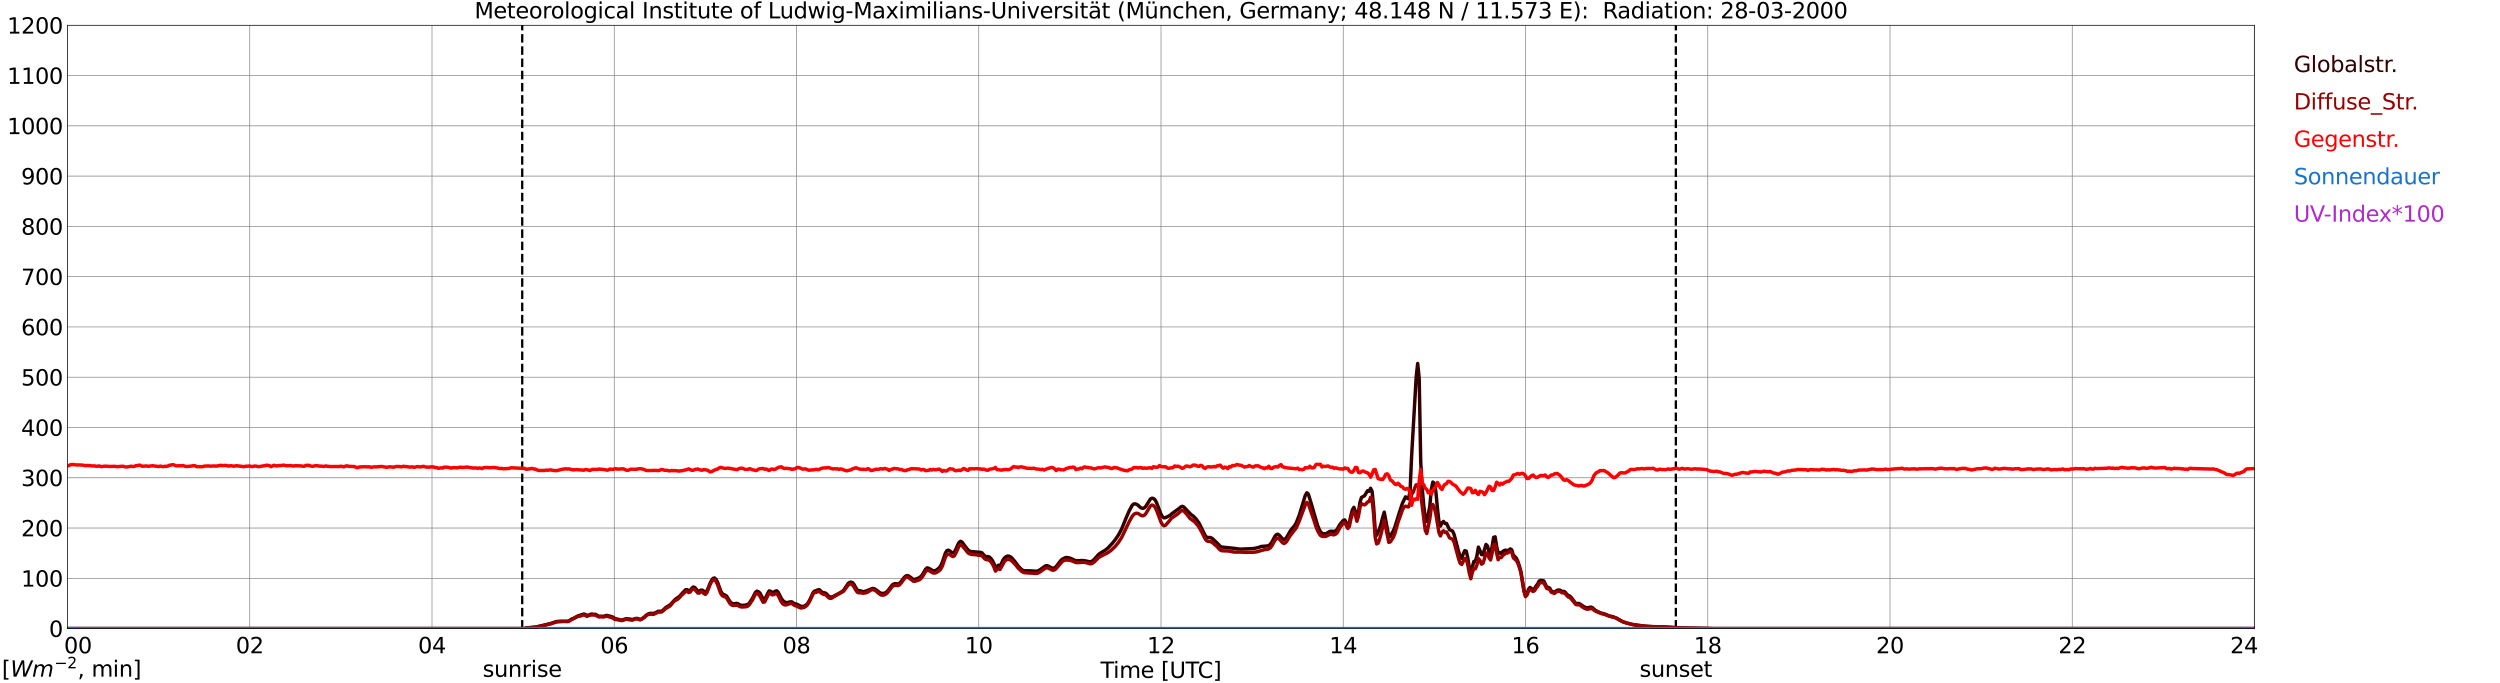 <?xml version="1.0" encoding="utf-8" standalone="no"?>
<!DOCTYPE svg PUBLIC "-//W3C//DTD SVG 1.1//EN"
  "http://www.w3.org/Graphics/SVG/1.1/DTD/svg11.dtd">
<svg xmlns:xlink="http://www.w3.org/1999/xlink" width="1085.4pt" height="296.64pt" viewBox="0 0 1085.4 296.64" xmlns="http://www.w3.org/2000/svg" version="1.1">
 <defs>
  <style type="text/css">*{stroke-linejoin: round; stroke-linecap: butt}</style>
 </defs>
 <g id="figure_1">
  <g id="patch_1">
   <path d="M 0 296.64 
L 1085.4 296.64 
L 1085.4 0 
L 0 0 
z
" style="fill: #ffffff"/>
  </g>
  <g id="axes_1">
   <g id="patch_2">
    <path d="M 29.306 272.909 
L 978.814 272.909 
L 978.814 10.976 
L 29.306 10.976 
z
" style="fill: #ffffff"/>
   </g>
   <g id="patch_3">
    <path d="M 978.814 272.909 
L 978.814 272.909 
L 978.814 10.976 
L 978.814 10.976 
z
" clip-path="url(#p1fb1f28fda)" style="fill: #d3d3d3; opacity: 0.25; stroke: #d3d3d3; stroke-linejoin: miter"/>
   </g>
   <g id="matplotlib.axis_1">
    <g id="xtick_1">
     <g id="line2d_1">
      <path d="M 29.306 272.909 
L 29.306 10.976 
" clip-path="url(#p1fb1f28fda)" style="fill: none; stroke: #808080; stroke-width: 0.3; stroke-linecap: square"/>
     </g>
     <g id="line2d_2"/>
     <g id="text_1">
      <!--    00 -->
      <g transform="translate(18.733 283.627) scale(0.095 -0.095)">
       <defs>
        <path id="DejaVuSans-20" transform="scale(0.016)"/>
        <path id="DejaVuSans-30" d="M 2034 4250 
Q 1547 4250 1301 3770 
Q 1056 3291 1056 2328 
Q 1056 1369 1301 889 
Q 1547 409 2034 409 
Q 2525 409 2770 889 
Q 3016 1369 3016 2328 
Q 3016 3291 2770 3770 
Q 2525 4250 2034 4250 
z
M 2034 4750 
Q 2819 4750 3233 4129 
Q 3647 3509 3647 2328 
Q 3647 1150 3233 529 
Q 2819 -91 2034 -91 
Q 1250 -91 836 529 
Q 422 1150 422 2328 
Q 422 3509 836 4129 
Q 1250 4750 2034 4750 
z
" transform="scale(0.016)"/>
       </defs>
       <use xlink:href="#DejaVuSans-20"/>
       <use xlink:href="#DejaVuSans-20" transform="translate(31.787 0)"/>
       <use xlink:href="#DejaVuSans-20" transform="translate(63.574 0)"/>
       <use xlink:href="#DejaVuSans-30" transform="translate(95.361 0)"/>
       <use xlink:href="#DejaVuSans-30" transform="translate(158.984 0)"/>
      </g>
     </g>
    </g>
    <g id="xtick_2">
     <g id="line2d_3">
      <path d="M 108.431 272.909 
L 108.431 10.976 
" clip-path="url(#p1fb1f28fda)" style="fill: none; stroke: #808080; stroke-width: 0.3; stroke-linecap: square"/>
     </g>
     <g id="line2d_4"/>
     <g id="text_2">
      <!-- 02 -->
      <g transform="translate(102.387 283.627) scale(0.095 -0.095)">
       <defs>
        <path id="DejaVuSans-32" d="M 1228 531 
L 3431 531 
L 3431 0 
L 469 0 
L 469 531 
Q 828 903 1448 1529 
Q 2069 2156 2228 2338 
Q 2531 2678 2651 2914 
Q 2772 3150 2772 3378 
Q 2772 3750 2511 3984 
Q 2250 4219 1831 4219 
Q 1534 4219 1204 4116 
Q 875 4013 500 3803 
L 500 4441 
Q 881 4594 1212 4672 
Q 1544 4750 1819 4750 
Q 2544 4750 2975 4387 
Q 3406 4025 3406 3419 
Q 3406 3131 3298 2873 
Q 3191 2616 2906 2266 
Q 2828 2175 2409 1742 
Q 1991 1309 1228 531 
z
" transform="scale(0.016)"/>
       </defs>
       <use xlink:href="#DejaVuSans-30"/>
       <use xlink:href="#DejaVuSans-32" transform="translate(63.623 0)"/>
      </g>
     </g>
    </g>
    <g id="xtick_3">
     <g id="line2d_5">
      <path d="M 187.557 272.909 
L 187.557 10.976 
" clip-path="url(#p1fb1f28fda)" style="fill: none; stroke: #808080; stroke-width: 0.3; stroke-linecap: square"/>
     </g>
     <g id="line2d_6"/>
     <g id="text_3">
      <!-- 04 -->
      <g transform="translate(181.513 283.627) scale(0.095 -0.095)">
       <defs>
        <path id="DejaVuSans-34" d="M 2419 4116 
L 825 1625 
L 2419 1625 
L 2419 4116 
z
M 2253 4666 
L 3047 4666 
L 3047 1625 
L 3713 1625 
L 3713 1100 
L 3047 1100 
L 3047 0 
L 2419 0 
L 2419 1100 
L 313 1100 
L 313 1709 
L 2253 4666 
z
" transform="scale(0.016)"/>
       </defs>
       <use xlink:href="#DejaVuSans-30"/>
       <use xlink:href="#DejaVuSans-34" transform="translate(63.623 0)"/>
      </g>
     </g>
    </g>
    <g id="xtick_4">
     <g id="line2d_7">
      <path d="M 266.683 272.909 
L 266.683 10.976 
" clip-path="url(#p1fb1f28fda)" style="fill: none; stroke: #808080; stroke-width: 0.3; stroke-linecap: square"/>
     </g>
     <g id="line2d_8"/>
     <g id="text_4">
      <!-- 06 -->
      <g transform="translate(260.638 283.627) scale(0.095 -0.095)">
       <defs>
        <path id="DejaVuSans-36" d="M 2113 2584 
Q 1688 2584 1439 2293 
Q 1191 2003 1191 1497 
Q 1191 994 1439 701 
Q 1688 409 2113 409 
Q 2538 409 2786 701 
Q 3034 994 3034 1497 
Q 3034 2003 2786 2293 
Q 2538 2584 2113 2584 
z
M 3366 4563 
L 3366 3988 
Q 3128 4100 2886 4159 
Q 2644 4219 2406 4219 
Q 1781 4219 1451 3797 
Q 1122 3375 1075 2522 
Q 1259 2794 1537 2939 
Q 1816 3084 2150 3084 
Q 2853 3084 3261 2657 
Q 3669 2231 3669 1497 
Q 3669 778 3244 343 
Q 2819 -91 2113 -91 
Q 1303 -91 875 529 
Q 447 1150 447 2328 
Q 447 3434 972 4092 
Q 1497 4750 2381 4750 
Q 2619 4750 2861 4703 
Q 3103 4656 3366 4563 
z
" transform="scale(0.016)"/>
       </defs>
       <use xlink:href="#DejaVuSans-30"/>
       <use xlink:href="#DejaVuSans-36" transform="translate(63.623 0)"/>
      </g>
     </g>
    </g>
    <g id="xtick_5">
     <g id="line2d_9">
      <path d="M 345.808 272.909 
L 345.808 10.976 
" clip-path="url(#p1fb1f28fda)" style="fill: none; stroke: #808080; stroke-width: 0.3; stroke-linecap: square"/>
     </g>
     <g id="line2d_10"/>
     <g id="text_5">
      <!-- 08 -->
      <g transform="translate(339.764 283.627) scale(0.095 -0.095)">
       <defs>
        <path id="DejaVuSans-38" d="M 2034 2216 
Q 1584 2216 1326 1975 
Q 1069 1734 1069 1313 
Q 1069 891 1326 650 
Q 1584 409 2034 409 
Q 2484 409 2743 651 
Q 3003 894 3003 1313 
Q 3003 1734 2745 1975 
Q 2488 2216 2034 2216 
z
M 1403 2484 
Q 997 2584 770 2862 
Q 544 3141 544 3541 
Q 544 4100 942 4425 
Q 1341 4750 2034 4750 
Q 2731 4750 3128 4425 
Q 3525 4100 3525 3541 
Q 3525 3141 3298 2862 
Q 3072 2584 2669 2484 
Q 3125 2378 3379 2068 
Q 3634 1759 3634 1313 
Q 3634 634 3220 271 
Q 2806 -91 2034 -91 
Q 1263 -91 848 271 
Q 434 634 434 1313 
Q 434 1759 690 2068 
Q 947 2378 1403 2484 
z
M 1172 3481 
Q 1172 3119 1398 2916 
Q 1625 2713 2034 2713 
Q 2441 2713 2670 2916 
Q 2900 3119 2900 3481 
Q 2900 3844 2670 4047 
Q 2441 4250 2034 4250 
Q 1625 4250 1398 4047 
Q 1172 3844 1172 3481 
z
" transform="scale(0.016)"/>
       </defs>
       <use xlink:href="#DejaVuSans-30"/>
       <use xlink:href="#DejaVuSans-38" transform="translate(63.623 0)"/>
      </g>
     </g>
    </g>
    <g id="xtick_6">
     <g id="line2d_11">
      <path d="M 424.934 272.909 
L 424.934 10.976 
" clip-path="url(#p1fb1f28fda)" style="fill: none; stroke: #808080; stroke-width: 0.3; stroke-linecap: square"/>
     </g>
     <g id="line2d_12"/>
     <g id="text_6">
      <!-- 10 -->
      <g transform="translate(418.89 283.627) scale(0.095 -0.095)">
       <defs>
        <path id="DejaVuSans-31" d="M 794 531 
L 1825 531 
L 1825 4091 
L 703 3866 
L 703 4441 
L 1819 4666 
L 2450 4666 
L 2450 531 
L 3481 531 
L 3481 0 
L 794 0 
L 794 531 
z
" transform="scale(0.016)"/>
       </defs>
       <use xlink:href="#DejaVuSans-31"/>
       <use xlink:href="#DejaVuSans-30" transform="translate(63.623 0)"/>
      </g>
     </g>
    </g>
    <g id="xtick_7">
     <g id="line2d_13">
      <path d="M 504.06 272.909 
L 504.06 10.976 
" clip-path="url(#p1fb1f28fda)" style="fill: none; stroke: #808080; stroke-width: 0.3; stroke-linecap: square"/>
     </g>
     <g id="line2d_14"/>
     <g id="text_7">
      <!-- 12 -->
      <g transform="translate(498.015 283.627) scale(0.095 -0.095)">
       <use xlink:href="#DejaVuSans-31"/>
       <use xlink:href="#DejaVuSans-32" transform="translate(63.623 0)"/>
      </g>
     </g>
    </g>
    <g id="xtick_8">
     <g id="line2d_15">
      <path d="M 583.185 272.909 
L 583.185 10.976 
" clip-path="url(#p1fb1f28fda)" style="fill: none; stroke: #808080; stroke-width: 0.3; stroke-linecap: square"/>
     </g>
     <g id="line2d_16"/>
     <g id="text_8">
      <!-- 14 -->
      <g transform="translate(577.141 283.627) scale(0.095 -0.095)">
       <use xlink:href="#DejaVuSans-31"/>
       <use xlink:href="#DejaVuSans-34" transform="translate(63.623 0)"/>
      </g>
     </g>
    </g>
    <g id="xtick_9">
     <g id="line2d_17">
      <path d="M 662.311 272.909 
L 662.311 10.976 
" clip-path="url(#p1fb1f28fda)" style="fill: none; stroke: #808080; stroke-width: 0.3; stroke-linecap: square"/>
     </g>
     <g id="line2d_18"/>
     <g id="text_9">
      <!-- 16 -->
      <g transform="translate(656.267 283.627) scale(0.095 -0.095)">
       <use xlink:href="#DejaVuSans-31"/>
       <use xlink:href="#DejaVuSans-36" transform="translate(63.623 0)"/>
      </g>
     </g>
    </g>
    <g id="xtick_10">
     <g id="line2d_19">
      <path d="M 741.437 272.909 
L 741.437 10.976 
" clip-path="url(#p1fb1f28fda)" style="fill: none; stroke: #808080; stroke-width: 0.3; stroke-linecap: square"/>
     </g>
     <g id="line2d_20"/>
     <g id="text_10">
      <!-- 18 -->
      <g transform="translate(735.392 283.627) scale(0.095 -0.095)">
       <use xlink:href="#DejaVuSans-31"/>
       <use xlink:href="#DejaVuSans-38" transform="translate(63.623 0)"/>
      </g>
     </g>
    </g>
    <g id="xtick_11">
     <g id="line2d_21">
      <path d="M 820.562 272.909 
L 820.562 10.976 
" clip-path="url(#p1fb1f28fda)" style="fill: none; stroke: #808080; stroke-width: 0.3; stroke-linecap: square"/>
     </g>
     <g id="line2d_22"/>
     <g id="text_11">
      <!-- 20 -->
      <g transform="translate(814.518 283.627) scale(0.095 -0.095)">
       <use xlink:href="#DejaVuSans-32"/>
       <use xlink:href="#DejaVuSans-30" transform="translate(63.623 0)"/>
      </g>
     </g>
    </g>
    <g id="xtick_12">
     <g id="line2d_23">
      <path d="M 899.688 272.909 
L 899.688 10.976 
" clip-path="url(#p1fb1f28fda)" style="fill: none; stroke: #808080; stroke-width: 0.3; stroke-linecap: square"/>
     </g>
     <g id="line2d_24"/>
     <g id="text_12">
      <!-- 22 -->
      <g transform="translate(893.644 283.627) scale(0.095 -0.095)">
       <use xlink:href="#DejaVuSans-32"/>
       <use xlink:href="#DejaVuSans-32" transform="translate(63.623 0)"/>
      </g>
     </g>
    </g>
    <g id="xtick_13">
     <g id="line2d_25">
      <path d="M 978.814 272.909 
L 978.814 10.976 
" clip-path="url(#p1fb1f28fda)" style="fill: none; stroke: #808080; stroke-width: 0.3; stroke-linecap: square"/>
     </g>
     <g id="line2d_26"/>
     <g id="text_13">
      <!-- 24    -->
      <g transform="translate(968.241 283.627) scale(0.095 -0.095)">
       <use xlink:href="#DejaVuSans-32"/>
       <use xlink:href="#DejaVuSans-34" transform="translate(63.623 0)"/>
       <use xlink:href="#DejaVuSans-20" transform="translate(127.246 0)"/>
       <use xlink:href="#DejaVuSans-20" transform="translate(159.033 0)"/>
       <use xlink:href="#DejaVuSans-20" transform="translate(190.82 0)"/>
      </g>
     </g>
    </g>
    <g id="text_14">
     <!-- Time [UTC] -->
     <g transform="translate(477.806 294.322) scale(0.095 -0.095)">
      <defs>
       <path id="DejaVuSans-54" d="M -19 4666 
L 3928 4666 
L 3928 4134 
L 2272 4134 
L 2272 0 
L 1638 0 
L 1638 4134 
L -19 4134 
L -19 4666 
z
" transform="scale(0.016)"/>
       <path id="DejaVuSans-69" d="M 603 3500 
L 1178 3500 
L 1178 0 
L 603 0 
L 603 3500 
z
M 603 4863 
L 1178 4863 
L 1178 4134 
L 603 4134 
L 603 4863 
z
" transform="scale(0.016)"/>
       <path id="DejaVuSans-6d" d="M 3328 2828 
Q 3544 3216 3844 3400 
Q 4144 3584 4550 3584 
Q 5097 3584 5394 3201 
Q 5691 2819 5691 2113 
L 5691 0 
L 5113 0 
L 5113 2094 
Q 5113 2597 4934 2840 
Q 4756 3084 4391 3084 
Q 3944 3084 3684 2787 
Q 3425 2491 3425 1978 
L 3425 0 
L 2847 0 
L 2847 2094 
Q 2847 2600 2669 2842 
Q 2491 3084 2119 3084 
Q 1678 3084 1418 2786 
Q 1159 2488 1159 1978 
L 1159 0 
L 581 0 
L 581 3500 
L 1159 3500 
L 1159 2956 
Q 1356 3278 1631 3431 
Q 1906 3584 2284 3584 
Q 2666 3584 2933 3390 
Q 3200 3197 3328 2828 
z
" transform="scale(0.016)"/>
       <path id="DejaVuSans-65" d="M 3597 1894 
L 3597 1613 
L 953 1613 
Q 991 1019 1311 708 
Q 1631 397 2203 397 
Q 2534 397 2845 478 
Q 3156 559 3463 722 
L 3463 178 
Q 3153 47 2828 -22 
Q 2503 -91 2169 -91 
Q 1331 -91 842 396 
Q 353 884 353 1716 
Q 353 2575 817 3079 
Q 1281 3584 2069 3584 
Q 2775 3584 3186 3129 
Q 3597 2675 3597 1894 
z
M 3022 2063 
Q 3016 2534 2758 2815 
Q 2500 3097 2075 3097 
Q 1594 3097 1305 2825 
Q 1016 2553 972 2059 
L 3022 2063 
z
" transform="scale(0.016)"/>
       <path id="DejaVuSans-5b" d="M 550 4863 
L 1875 4863 
L 1875 4416 
L 1125 4416 
L 1125 -397 
L 1875 -397 
L 1875 -844 
L 550 -844 
L 550 4863 
z
" transform="scale(0.016)"/>
       <path id="DejaVuSans-55" d="M 556 4666 
L 1191 4666 
L 1191 1831 
Q 1191 1081 1462 751 
Q 1734 422 2344 422 
Q 2950 422 3222 751 
Q 3494 1081 3494 1831 
L 3494 4666 
L 4128 4666 
L 4128 1753 
Q 4128 841 3676 375 
Q 3225 -91 2344 -91 
Q 1459 -91 1007 375 
Q 556 841 556 1753 
L 556 4666 
z
" transform="scale(0.016)"/>
       <path id="DejaVuSans-43" d="M 4122 4306 
L 4122 3641 
Q 3803 3938 3442 4084 
Q 3081 4231 2675 4231 
Q 1875 4231 1450 3742 
Q 1025 3253 1025 2328 
Q 1025 1406 1450 917 
Q 1875 428 2675 428 
Q 3081 428 3442 575 
Q 3803 722 4122 1019 
L 4122 359 
Q 3791 134 3420 21 
Q 3050 -91 2638 -91 
Q 1578 -91 968 557 
Q 359 1206 359 2328 
Q 359 3453 968 4101 
Q 1578 4750 2638 4750 
Q 3056 4750 3426 4639 
Q 3797 4528 4122 4306 
z
" transform="scale(0.016)"/>
       <path id="DejaVuSans-5d" d="M 1947 4863 
L 1947 -844 
L 622 -844 
L 622 -397 
L 1369 -397 
L 1369 4416 
L 622 4416 
L 622 4863 
L 1947 4863 
z
" transform="scale(0.016)"/>
      </defs>
      <use xlink:href="#DejaVuSans-54"/>
      <use xlink:href="#DejaVuSans-69" transform="translate(57.959 0)"/>
      <use xlink:href="#DejaVuSans-6d" transform="translate(85.742 0)"/>
      <use xlink:href="#DejaVuSans-65" transform="translate(183.154 0)"/>
      <use xlink:href="#DejaVuSans-20" transform="translate(244.678 0)"/>
      <use xlink:href="#DejaVuSans-5b" transform="translate(276.465 0)"/>
      <use xlink:href="#DejaVuSans-55" transform="translate(315.479 0)"/>
      <use xlink:href="#DejaVuSans-54" transform="translate(388.672 0)"/>
      <use xlink:href="#DejaVuSans-43" transform="translate(443.881 0)"/>
      <use xlink:href="#DejaVuSans-5d" transform="translate(513.705 0)"/>
     </g>
    </g>
   </g>
   <g id="matplotlib.axis_2">
    <g id="ytick_1">
     <g id="line2d_27">
      <path d="M 29.306 272.909 
L 978.814 272.909 
" clip-path="url(#p1fb1f28fda)" style="fill: none; stroke: #808080; stroke-width: 0.3; stroke-linecap: square"/>
     </g>
     <g id="line2d_28"/>
     <g id="text_15">
      <!-- 0 -->
      <g transform="translate(21.261 276.518) scale(0.095 -0.095)">
       <use xlink:href="#DejaVuSans-30"/>
      </g>
     </g>
    </g>
    <g id="ytick_2">
     <g id="line2d_29">
      <path d="M 29.306 251.081 
L 978.814 251.081 
" clip-path="url(#p1fb1f28fda)" style="fill: none; stroke: #808080; stroke-width: 0.3; stroke-linecap: square"/>
     </g>
     <g id="line2d_30"/>
     <g id="text_16">
      <!-- 100 -->
      <g transform="translate(9.173 254.69) scale(0.095 -0.095)">
       <use xlink:href="#DejaVuSans-31"/>
       <use xlink:href="#DejaVuSans-30" transform="translate(63.623 0)"/>
       <use xlink:href="#DejaVuSans-30" transform="translate(127.246 0)"/>
      </g>
     </g>
    </g>
    <g id="ytick_3">
     <g id="line2d_31">
      <path d="M 29.306 229.253 
L 978.814 229.253 
" clip-path="url(#p1fb1f28fda)" style="fill: none; stroke: #808080; stroke-width: 0.3; stroke-linecap: square"/>
     </g>
     <g id="line2d_32"/>
     <g id="text_17">
      <!-- 200 -->
      <g transform="translate(9.173 232.863) scale(0.095 -0.095)">
       <use xlink:href="#DejaVuSans-32"/>
       <use xlink:href="#DejaVuSans-30" transform="translate(63.623 0)"/>
       <use xlink:href="#DejaVuSans-30" transform="translate(127.246 0)"/>
      </g>
     </g>
    </g>
    <g id="ytick_4">
     <g id="line2d_33">
      <path d="M 29.306 207.426 
L 978.814 207.426 
" clip-path="url(#p1fb1f28fda)" style="fill: none; stroke: #808080; stroke-width: 0.3; stroke-linecap: square"/>
     </g>
     <g id="line2d_34"/>
     <g id="text_18">
      <!-- 300 -->
      <g transform="translate(9.173 211.035) scale(0.095 -0.095)">
       <defs>
        <path id="DejaVuSans-33" d="M 2597 2516 
Q 3050 2419 3304 2112 
Q 3559 1806 3559 1356 
Q 3559 666 3084 287 
Q 2609 -91 1734 -91 
Q 1441 -91 1130 -33 
Q 819 25 488 141 
L 488 750 
Q 750 597 1062 519 
Q 1375 441 1716 441 
Q 2309 441 2620 675 
Q 2931 909 2931 1356 
Q 2931 1769 2642 2001 
Q 2353 2234 1838 2234 
L 1294 2234 
L 1294 2753 
L 1863 2753 
Q 2328 2753 2575 2939 
Q 2822 3125 2822 3475 
Q 2822 3834 2567 4026 
Q 2313 4219 1838 4219 
Q 1578 4219 1281 4162 
Q 984 4106 628 3988 
L 628 4550 
Q 988 4650 1302 4700 
Q 1616 4750 1894 4750 
Q 2613 4750 3031 4423 
Q 3450 4097 3450 3541 
Q 3450 3153 3228 2886 
Q 3006 2619 2597 2516 
z
" transform="scale(0.016)"/>
       </defs>
       <use xlink:href="#DejaVuSans-33"/>
       <use xlink:href="#DejaVuSans-30" transform="translate(63.623 0)"/>
       <use xlink:href="#DejaVuSans-30" transform="translate(127.246 0)"/>
      </g>
     </g>
    </g>
    <g id="ytick_5">
     <g id="line2d_35">
      <path d="M 29.306 185.598 
L 978.814 185.598 
" clip-path="url(#p1fb1f28fda)" style="fill: none; stroke: #808080; stroke-width: 0.3; stroke-linecap: square"/>
     </g>
     <g id="line2d_36"/>
     <g id="text_19">
      <!-- 400 -->
      <g transform="translate(9.173 189.207) scale(0.095 -0.095)">
       <use xlink:href="#DejaVuSans-34"/>
       <use xlink:href="#DejaVuSans-30" transform="translate(63.623 0)"/>
       <use xlink:href="#DejaVuSans-30" transform="translate(127.246 0)"/>
      </g>
     </g>
    </g>
    <g id="ytick_6">
     <g id="line2d_37">
      <path d="M 29.306 163.77 
L 978.814 163.77 
" clip-path="url(#p1fb1f28fda)" style="fill: none; stroke: #808080; stroke-width: 0.3; stroke-linecap: square"/>
     </g>
     <g id="line2d_38"/>
     <g id="text_20">
      <!-- 500 -->
      <g transform="translate(9.173 167.379) scale(0.095 -0.095)">
       <defs>
        <path id="DejaVuSans-35" d="M 691 4666 
L 3169 4666 
L 3169 4134 
L 1269 4134 
L 1269 2991 
Q 1406 3038 1543 3061 
Q 1681 3084 1819 3084 
Q 2600 3084 3056 2656 
Q 3513 2228 3513 1497 
Q 3513 744 3044 326 
Q 2575 -91 1722 -91 
Q 1428 -91 1123 -41 
Q 819 9 494 109 
L 494 744 
Q 775 591 1075 516 
Q 1375 441 1709 441 
Q 2250 441 2565 725 
Q 2881 1009 2881 1497 
Q 2881 1984 2565 2268 
Q 2250 2553 1709 2553 
Q 1456 2553 1204 2497 
Q 953 2441 691 2322 
L 691 4666 
z
" transform="scale(0.016)"/>
       </defs>
       <use xlink:href="#DejaVuSans-35"/>
       <use xlink:href="#DejaVuSans-30" transform="translate(63.623 0)"/>
       <use xlink:href="#DejaVuSans-30" transform="translate(127.246 0)"/>
      </g>
     </g>
    </g>
    <g id="ytick_7">
     <g id="line2d_39">
      <path d="M 29.306 141.942 
L 978.814 141.942 
" clip-path="url(#p1fb1f28fda)" style="fill: none; stroke: #808080; stroke-width: 0.3; stroke-linecap: square"/>
     </g>
     <g id="line2d_40"/>
     <g id="text_21">
      <!-- 600 -->
      <g transform="translate(9.173 145.551) scale(0.095 -0.095)">
       <use xlink:href="#DejaVuSans-36"/>
       <use xlink:href="#DejaVuSans-30" transform="translate(63.623 0)"/>
       <use xlink:href="#DejaVuSans-30" transform="translate(127.246 0)"/>
      </g>
     </g>
    </g>
    <g id="ytick_8">
     <g id="line2d_41">
      <path d="M 29.306 120.114 
L 978.814 120.114 
" clip-path="url(#p1fb1f28fda)" style="fill: none; stroke: #808080; stroke-width: 0.3; stroke-linecap: square"/>
     </g>
     <g id="line2d_42"/>
     <g id="text_22">
      <!-- 700 -->
      <g transform="translate(9.173 123.724) scale(0.095 -0.095)">
       <defs>
        <path id="DejaVuSans-37" d="M 525 4666 
L 3525 4666 
L 3525 4397 
L 1831 0 
L 1172 0 
L 2766 4134 
L 525 4134 
L 525 4666 
z
" transform="scale(0.016)"/>
       </defs>
       <use xlink:href="#DejaVuSans-37"/>
       <use xlink:href="#DejaVuSans-30" transform="translate(63.623 0)"/>
       <use xlink:href="#DejaVuSans-30" transform="translate(127.246 0)"/>
      </g>
     </g>
    </g>
    <g id="ytick_9">
     <g id="line2d_43">
      <path d="M 29.306 98.287 
L 978.814 98.287 
" clip-path="url(#p1fb1f28fda)" style="fill: none; stroke: #808080; stroke-width: 0.3; stroke-linecap: square"/>
     </g>
     <g id="line2d_44"/>
     <g id="text_23">
      <!-- 800 -->
      <g transform="translate(9.173 101.896) scale(0.095 -0.095)">
       <use xlink:href="#DejaVuSans-38"/>
       <use xlink:href="#DejaVuSans-30" transform="translate(63.623 0)"/>
       <use xlink:href="#DejaVuSans-30" transform="translate(127.246 0)"/>
      </g>
     </g>
    </g>
    <g id="ytick_10">
     <g id="line2d_45">
      <path d="M 29.306 76.459 
L 978.814 76.459 
" clip-path="url(#p1fb1f28fda)" style="fill: none; stroke: #808080; stroke-width: 0.3; stroke-linecap: square"/>
     </g>
     <g id="line2d_46"/>
     <g id="text_24">
      <!-- 900 -->
      <g transform="translate(9.173 80.068) scale(0.095 -0.095)">
       <defs>
        <path id="DejaVuSans-39" d="M 703 97 
L 703 672 
Q 941 559 1184 500 
Q 1428 441 1663 441 
Q 2288 441 2617 861 
Q 2947 1281 2994 2138 
Q 2813 1869 2534 1725 
Q 2256 1581 1919 1581 
Q 1219 1581 811 2004 
Q 403 2428 403 3163 
Q 403 3881 828 4315 
Q 1253 4750 1959 4750 
Q 2769 4750 3195 4129 
Q 3622 3509 3622 2328 
Q 3622 1225 3098 567 
Q 2575 -91 1691 -91 
Q 1453 -91 1209 -44 
Q 966 3 703 97 
z
M 1959 2075 
Q 2384 2075 2632 2365 
Q 2881 2656 2881 3163 
Q 2881 3666 2632 3958 
Q 2384 4250 1959 4250 
Q 1534 4250 1286 3958 
Q 1038 3666 1038 3163 
Q 1038 2656 1286 2365 
Q 1534 2075 1959 2075 
z
" transform="scale(0.016)"/>
       </defs>
       <use xlink:href="#DejaVuSans-39"/>
       <use xlink:href="#DejaVuSans-30" transform="translate(63.623 0)"/>
       <use xlink:href="#DejaVuSans-30" transform="translate(127.246 0)"/>
      </g>
     </g>
    </g>
    <g id="ytick_11">
     <g id="line2d_47">
      <path d="M 29.306 54.631 
L 978.814 54.631 
" clip-path="url(#p1fb1f28fda)" style="fill: none; stroke: #808080; stroke-width: 0.3; stroke-linecap: square"/>
     </g>
     <g id="line2d_48"/>
     <g id="text_25">
      <!-- 1000 -->
      <g transform="translate(3.128 58.24) scale(0.095 -0.095)">
       <use xlink:href="#DejaVuSans-31"/>
       <use xlink:href="#DejaVuSans-30" transform="translate(63.623 0)"/>
       <use xlink:href="#DejaVuSans-30" transform="translate(127.246 0)"/>
       <use xlink:href="#DejaVuSans-30" transform="translate(190.869 0)"/>
      </g>
     </g>
    </g>
    <g id="ytick_12">
     <g id="line2d_49">
      <path d="M 29.306 32.803 
L 978.814 32.803 
" clip-path="url(#p1fb1f28fda)" style="fill: none; stroke: #808080; stroke-width: 0.3; stroke-linecap: square"/>
     </g>
     <g id="line2d_50"/>
     <g id="text_26">
      <!-- 1100 -->
      <g transform="translate(3.128 36.413) scale(0.095 -0.095)">
       <use xlink:href="#DejaVuSans-31"/>
       <use xlink:href="#DejaVuSans-31" transform="translate(63.623 0)"/>
       <use xlink:href="#DejaVuSans-30" transform="translate(127.246 0)"/>
       <use xlink:href="#DejaVuSans-30" transform="translate(190.869 0)"/>
      </g>
     </g>
    </g>
    <g id="ytick_13">
     <g id="line2d_51">
      <path d="M 29.306 10.976 
L 978.814 10.976 
" clip-path="url(#p1fb1f28fda)" style="fill: none; stroke: #808080; stroke-width: 0.3; stroke-linecap: square"/>
     </g>
     <g id="line2d_52"/>
     <g id="text_27">
      <!-- 1200 -->
      <g transform="translate(3.128 14.585) scale(0.095 -0.095)">
       <use xlink:href="#DejaVuSans-31"/>
       <use xlink:href="#DejaVuSans-32" transform="translate(63.623 0)"/>
       <use xlink:href="#DejaVuSans-30" transform="translate(127.246 0)"/>
       <use xlink:href="#DejaVuSans-30" transform="translate(190.869 0)"/>
      </g>
     </g>
    </g>
   </g>
   <g id="line2d_53">
    <path d="M 226.724 272.909 
L 226.724 10.976 
" clip-path="url(#p1fb1f28fda)" style="fill: none; stroke-dasharray: 3.7,1.6; stroke-dashoffset: 0; stroke: #000000"/>
   </g>
   <g id="line2d_54">
    <path d="M 727.59 272.909 
L 727.59 10.976 
" clip-path="url(#p1fb1f28fda)" style="fill: none; stroke-dasharray: 3.7,1.6; stroke-dashoffset: 0; stroke: #000000"/>
   </g>
   <g id="line2d_55">
    <path d="M 29.306 272.909 
L 227.779 272.909 
L 228.439 272.605 
L 232.395 272.295 
L 238.989 270.717 
L 240.967 270.069 
L 241.626 269.855 
L 242.945 269.737 
L 245.583 269.724 
L 246.901 269.659 
L 248.22 268.753 
L 248.88 268.508 
L 250.858 267.441 
L 253.495 266.568 
L 254.155 266.799 
L 254.814 267.262 
L 256.792 266.579 
L 258.77 266.784 
L 259.43 267.247 
L 260.089 267.537 
L 262.067 267.574 
L 263.386 267.164 
L 265.364 267.668 
L 266.023 267.882 
L 266.683 268.356 
L 267.342 268.639 
L 268.661 268.932 
L 269.32 269.159 
L 269.98 269.22 
L 271.958 268.572 
L 274.595 268.956 
L 275.914 268.545 
L 276.573 268.469 
L 277.892 268.921 
L 278.552 268.714 
L 279.87 267.81 
L 280.53 267.142 
L 281.189 266.677 
L 281.849 266.382 
L 282.508 266.275 
L 283.827 266.35 
L 285.145 265.73 
L 285.805 265.369 
L 287.124 265.385 
L 287.783 264.99 
L 289.102 263.73 
L 290.42 262.929 
L 291.08 262.49 
L 293.058 260.316 
L 295.036 258.874 
L 296.355 257.415 
L 297.674 256.029 
L 298.333 256.034 
L 298.992 256.438 
L 299.652 256.276 
L 300.311 255.449 
L 300.971 254.877 
L 301.63 255.043 
L 302.949 256.614 
L 303.608 256.654 
L 304.267 256.2 
L 304.927 256.195 
L 305.586 256.713 
L 306.246 257.068 
L 306.905 256.538 
L 307.564 255.121 
L 308.224 253.388 
L 308.883 252.059 
L 309.543 251.127 
L 310.202 250.93 
L 310.861 251.566 
L 311.521 252.698 
L 312.839 256.453 
L 313.499 257.616 
L 314.158 258.142 
L 314.818 258.374 
L 315.477 258.834 
L 316.796 261.03 
L 317.455 261.737 
L 318.114 262.078 
L 318.774 262.143 
L 319.433 261.997 
L 320.093 261.975 
L 321.411 262.685 
L 322.071 262.833 
L 323.39 262.774 
L 324.708 262.394 
L 325.368 261.774 
L 326.686 259.723 
L 328.005 257.125 
L 328.665 256.66 
L 329.324 256.916 
L 329.983 257.579 
L 331.302 260.03 
L 331.961 260.201 
L 332.621 259.101 
L 333.28 257.638 
L 333.94 256.551 
L 334.599 256.734 
L 335.258 257.202 
L 335.918 257.057 
L 336.577 256.658 
L 337.236 256.518 
L 337.896 257.167 
L 339.215 259.819 
L 339.874 260.722 
L 340.533 261.272 
L 341.193 261.598 
L 341.852 261.595 
L 343.171 261.292 
L 343.83 261.329 
L 344.49 261.812 
L 345.149 262.15 
L 345.808 262.272 
L 347.787 263.25 
L 348.446 263.283 
L 349.105 263.185 
L 349.765 262.824 
L 350.424 262.272 
L 351.083 261.331 
L 351.743 260.065 
L 353.062 257.239 
L 353.721 256.59 
L 354.38 256.44 
L 355.04 256.091 
L 355.699 256.003 
L 357.018 257.221 
L 358.337 257.463 
L 358.996 257.974 
L 359.655 258.767 
L 360.315 259.168 
L 360.974 259.223 
L 361.634 259.015 
L 364.271 257.601 
L 365.59 256.83 
L 366.249 256.289 
L 368.227 253.342 
L 368.887 252.86 
L 369.546 252.722 
L 370.206 253.028 
L 370.865 253.892 
L 371.524 255.139 
L 372.184 256.119 
L 372.843 256.438 
L 373.502 256.507 
L 374.821 256.913 
L 376.14 256.571 
L 378.777 255.486 
L 379.437 255.562 
L 380.096 255.89 
L 382.074 257.387 
L 382.734 257.629 
L 383.393 257.656 
L 384.053 257.507 
L 384.712 257.173 
L 385.371 256.608 
L 387.349 254.008 
L 388.009 253.554 
L 388.668 253.412 
L 389.987 253.534 
L 390.646 253.148 
L 391.306 252.399 
L 392.624 250.634 
L 393.284 250.081 
L 393.943 249.885 
L 394.603 250.108 
L 396.581 251.603 
L 397.24 251.557 
L 399.218 250.799 
L 399.878 250.19 
L 400.537 249.422 
L 401.856 247.121 
L 402.515 246.543 
L 403.175 246.698 
L 405.153 247.829 
L 405.812 247.77 
L 406.471 247.567 
L 407.79 246.547 
L 408.45 245.591 
L 409.109 244.149 
L 410.428 240.174 
L 411.087 239.065 
L 411.746 238.855 
L 412.406 239.202 
L 413.065 239.796 
L 413.725 240.036 
L 414.384 239.663 
L 415.043 238.399 
L 415.703 236.808 
L 416.362 235.529 
L 417.022 235.009 
L 417.681 235.361 
L 419 237.159 
L 420.318 238.812 
L 420.978 239.283 
L 421.637 239.466 
L 425.593 239.8 
L 426.253 239.949 
L 427.572 241.433 
L 428.231 241.684 
L 428.89 241.645 
L 429.55 241.852 
L 430.209 242.459 
L 430.869 243.404 
L 431.528 244.666 
L 432.187 246.443 
L 432.847 245.81 
L 433.506 245.397 
L 434.165 245.921 
L 435.484 243.114 
L 436.144 242.221 
L 436.803 241.673 
L 437.462 241.427 
L 438.122 241.475 
L 438.781 241.824 
L 439.44 242.398 
L 440.759 243.985 
L 442.078 245.773 
L 443.397 247.156 
L 444.056 247.595 
L 444.716 247.827 
L 446.034 247.796 
L 447.353 247.837 
L 449.991 248.012 
L 450.65 247.829 
L 451.309 247.514 
L 453.947 245.663 
L 454.606 245.585 
L 455.266 245.831 
L 456.584 246.558 
L 457.244 246.7 
L 457.903 246.51 
L 458.563 245.958 
L 459.881 244.223 
L 460.541 243.38 
L 461.2 242.778 
L 462.519 242.143 
L 463.178 242.031 
L 464.497 242.289 
L 465.816 242.865 
L 466.475 243.223 
L 467.134 243.415 
L 468.453 243.437 
L 469.772 243.341 
L 471.091 243.476 
L 473.069 243.891 
L 473.728 243.815 
L 474.388 243.481 
L 475.047 242.889 
L 477.025 240.643 
L 478.344 239.752 
L 479.663 239.002 
L 480.981 237.96 
L 482.96 235.85 
L 484.278 234.202 
L 485.597 232.242 
L 486.916 229.784 
L 488.894 224.918 
L 490.213 221.878 
L 491.532 219.433 
L 492.191 218.822 
L 492.85 218.745 
L 493.51 218.992 
L 494.169 219.422 
L 494.828 220.075 
L 495.488 220.527 
L 496.147 220.727 
L 496.807 220.507 
L 497.466 219.841 
L 499.444 216.672 
L 500.103 216.309 
L 500.763 216.403 
L 501.422 216.956 
L 502.082 218.104 
L 504.06 223.286 
L 504.719 224.401 
L 505.379 224.846 
L 506.038 224.741 
L 508.016 223.751 
L 508.675 223.109 
L 511.972 220.706 
L 512.632 220.121 
L 513.291 219.828 
L 513.95 220.116 
L 517.247 223.561 
L 517.907 223.923 
L 519.226 225.259 
L 520.544 227.062 
L 522.522 231.039 
L 523.182 232.366 
L 523.841 233.215 
L 524.501 233.416 
L 525.16 233.32 
L 525.819 233.488 
L 526.479 233.931 
L 528.457 235.802 
L 529.776 237.183 
L 530.435 237.511 
L 535.71 238.05 
L 538.348 238.417 
L 544.282 238.157 
L 546.26 237.722 
L 547.579 237.253 
L 548.898 237.144 
L 550.216 237.026 
L 550.876 236.806 
L 551.535 236.297 
L 552.195 235.393 
L 553.513 232.861 
L 554.173 232.076 
L 554.832 231.947 
L 555.491 232.429 
L 556.81 233.955 
L 557.47 234.302 
L 558.129 233.924 
L 558.788 232.995 
L 560.107 230.655 
L 560.766 229.727 
L 562.085 228.184 
L 562.745 227.073 
L 564.063 223.718 
L 566.701 215.115 
L 567.36 213.945 
L 568.02 214.48 
L 569.338 218.802 
L 571.976 227.928 
L 572.635 229.563 
L 573.295 230.879 
L 573.954 231.508 
L 574.613 231.718 
L 575.273 231.766 
L 575.932 231.58 
L 577.251 230.764 
L 577.91 230.609 
L 579.229 230.775 
L 579.889 230.397 
L 580.548 229.86 
L 581.207 228.564 
L 581.867 227.531 
L 583.185 225.944 
L 583.845 225.737 
L 585.164 228.061 
L 585.823 227.14 
L 586.482 223.847 
L 587.142 221.38 
L 587.801 220.262 
L 588.46 222.039 
L 589.12 224.532 
L 589.779 222.489 
L 590.439 218.064 
L 591.098 215.971 
L 592.417 215.255 
L 593.736 213.042 
L 594.395 213.319 
L 595.054 211.994 
L 595.714 213.347 
L 596.373 220.016 
L 597.032 229.947 
L 597.692 232.388 
L 599.011 229.33 
L 599.67 227.193 
L 600.329 224.501 
L 600.989 222.367 
L 602.967 233.108 
L 603.626 232.896 
L 604.286 231.539 
L 604.945 230.484 
L 605.604 228.806 
L 607.582 222.412 
L 608.901 218.446 
L 610.22 215.714 
L 610.879 216.283 
L 611.539 216.543 
L 612.198 213.232 
L 612.858 198.188 
L 614.836 163.903 
L 615.495 157.824 
L 616.154 164.163 
L 616.814 200.371 
L 617.473 211.983 
L 618.133 219.527 
L 618.792 224.704 
L 619.451 226.348 
L 620.111 223.334 
L 620.77 219.743 
L 621.429 212.398 
L 622.089 209.294 
L 622.748 209.822 
L 623.408 213.491 
L 624.067 220.638 
L 624.726 226.477 
L 625.386 228.382 
L 626.045 226.957 
L 626.705 226.387 
L 627.364 227.289 
L 628.023 227.258 
L 629.342 229.993 
L 630.661 230.58 
L 631.32 232.067 
L 633.298 239.556 
L 633.958 241.723 
L 634.617 242.485 
L 635.276 240.471 
L 635.936 239.074 
L 636.595 239.274 
L 637.255 242.26 
L 637.914 246.386 
L 638.573 249.232 
L 639.233 246.115 
L 639.892 243.758 
L 640.552 243.697 
L 641.211 241.346 
L 641.87 237.539 
L 642.53 238.96 
L 643.189 240.774 
L 643.848 240.82 
L 645.167 236.384 
L 645.827 237.089 
L 646.486 239.621 
L 647.145 240.549 
L 647.805 237.351 
L 648.464 233.324 
L 649.123 233.082 
L 649.783 237.177 
L 650.442 240.39 
L 651.102 239.868 
L 651.761 240.313 
L 652.42 239.416 
L 653.08 239.019 
L 653.739 238.851 
L 654.399 239.113 
L 655.058 238.801 
L 655.717 238.307 
L 656.377 238.77 
L 657.036 241.09 
L 657.695 241.641 
L 658.355 242.396 
L 659.014 243.812 
L 659.674 245.805 
L 660.333 248.237 
L 661.652 256.433 
L 662.311 258.581 
L 662.97 257.699 
L 663.63 255.796 
L 664.289 255.049 
L 665.608 256.027 
L 666.267 255.506 
L 666.927 254.346 
L 667.586 253.534 
L 668.246 252.266 
L 668.905 251.987 
L 669.564 252.024 
L 670.224 252.186 
L 671.542 254.87 
L 672.202 255.045 
L 672.861 255.372 
L 673.521 256.614 
L 674.839 257.184 
L 675.499 256.641 
L 676.158 256.248 
L 676.817 256.139 
L 677.477 256.28 
L 678.136 256.824 
L 678.796 256.732 
L 679.455 257.018 
L 680.114 257.848 
L 680.774 258.487 
L 681.433 258.732 
L 682.092 259.297 
L 684.071 261.945 
L 684.73 262.067 
L 685.389 261.953 
L 686.049 262.29 
L 687.368 263.2 
L 688.027 263.586 
L 688.686 263.815 
L 689.346 263.885 
L 690.664 263.571 
L 691.324 263.798 
L 692.643 264.983 
L 694.621 265.959 
L 695.28 266.216 
L 696.599 266.522 
L 697.918 267.072 
L 698.577 267.375 
L 699.896 267.648 
L 701.874 268.395 
L 704.511 269.938 
L 706.49 270.602 
L 709.786 271.35 
L 715.062 271.979 
L 720.337 272.199 
L 722.315 272.191 
L 726.93 272.494 
L 728.909 272.645 
L 732.205 272.701 
L 734.843 272.797 
L 742.096 272.907 
L 775.725 272.909 
L 978.154 272.909 
L 978.154 272.909 
" clip-path="url(#p1fb1f28fda)" style="fill: none; stroke: #330000; stroke-width: 1.5; stroke-linecap: square"/>
   </g>
   <g id="line2d_56">
    <path d="M 29.306 272.909 
L 227.779 272.909 
L 228.439 272.701 
L 232.395 272.274 
L 235.033 271.82 
L 238.989 270.885 
L 240.967 270.215 
L 241.626 270.008 
L 244.923 269.811 
L 246.242 269.883 
L 246.901 269.796 
L 248.22 268.868 
L 248.88 268.668 
L 250.198 267.956 
L 250.858 267.618 
L 252.176 267.408 
L 253.495 266.93 
L 254.155 267.212 
L 254.814 267.616 
L 256.133 267.059 
L 257.451 266.974 
L 258.77 267.124 
L 259.43 267.616 
L 260.089 267.851 
L 260.748 267.814 
L 262.067 267.871 
L 263.386 267.496 
L 266.023 268.303 
L 266.683 268.79 
L 267.342 268.995 
L 268.002 269.032 
L 269.98 269.451 
L 271.958 268.823 
L 273.277 269.078 
L 273.936 269.224 
L 274.595 269.229 
L 275.914 268.7 
L 276.573 268.672 
L 277.892 269.15 
L 278.552 268.873 
L 279.87 267.978 
L 280.53 267.312 
L 281.189 266.889 
L 282.508 266.611 
L 283.167 266.723 
L 283.827 266.699 
L 285.805 265.754 
L 287.124 265.747 
L 287.783 265.273 
L 289.102 264.112 
L 290.42 263.407 
L 291.08 262.899 
L 292.399 261.279 
L 293.058 260.757 
L 293.717 260.469 
L 294.377 260.026 
L 295.036 259.443 
L 295.696 258.627 
L 297.674 256.828 
L 298.333 256.798 
L 298.992 257.263 
L 299.652 257.042 
L 300.311 256.097 
L 300.971 255.669 
L 301.63 255.909 
L 302.949 257.481 
L 303.608 257.49 
L 304.267 256.909 
L 304.927 256.994 
L 305.586 257.673 
L 306.246 258.051 
L 306.905 257.33 
L 308.224 253.91 
L 308.883 252.616 
L 309.543 251.782 
L 310.202 251.688 
L 310.861 252.447 
L 311.521 253.796 
L 312.839 257.501 
L 313.499 258.557 
L 314.158 258.922 
L 314.818 259.135 
L 315.477 259.609 
L 316.796 261.862 
L 317.455 262.569 
L 318.114 262.881 
L 320.093 262.772 
L 321.411 263.418 
L 322.071 263.551 
L 324.049 263.407 
L 324.708 263.13 
L 325.368 262.473 
L 326.686 260.5 
L 328.005 257.937 
L 328.665 257.603 
L 329.324 258.092 
L 329.983 258.943 
L 331.302 261.458 
L 331.961 261.349 
L 333.94 257.446 
L 334.599 257.791 
L 335.258 258.267 
L 335.918 258.151 
L 336.577 257.813 
L 337.236 257.8 
L 337.896 258.612 
L 339.215 261.301 
L 339.874 262.174 
L 340.533 262.582 
L 341.193 262.65 
L 343.171 262.015 
L 343.83 262.08 
L 345.149 262.938 
L 345.808 263.113 
L 347.127 263.774 
L 347.787 263.983 
L 349.105 263.702 
L 349.765 263.322 
L 350.424 262.735 
L 351.083 261.774 
L 351.743 260.532 
L 353.062 257.804 
L 353.721 257.234 
L 354.38 257.162 
L 355.04 256.865 
L 355.699 256.806 
L 357.018 257.835 
L 358.337 258.219 
L 358.996 258.695 
L 359.655 259.432 
L 360.315 259.779 
L 360.974 259.744 
L 362.293 258.908 
L 366.249 256.695 
L 368.227 254.032 
L 368.887 253.576 
L 369.546 253.539 
L 370.206 254.004 
L 370.865 254.955 
L 371.524 256.182 
L 372.184 257.097 
L 372.843 257.374 
L 373.502 257.341 
L 374.821 257.568 
L 376.14 257.311 
L 376.799 257.02 
L 378.118 256.187 
L 378.777 256.012 
L 379.437 256.086 
L 380.096 256.424 
L 382.074 258.072 
L 382.734 258.374 
L 383.393 258.409 
L 384.053 258.23 
L 384.712 257.856 
L 385.371 257.254 
L 387.349 254.683 
L 388.009 254.244 
L 388.668 254.143 
L 389.987 254.242 
L 390.646 253.823 
L 391.306 253.052 
L 392.624 251.234 
L 393.284 250.677 
L 393.943 250.562 
L 394.603 250.858 
L 396.581 252.375 
L 397.24 252.371 
L 399.218 251.712 
L 399.878 251.099 
L 400.537 250.302 
L 401.856 248.143 
L 402.515 247.534 
L 403.175 247.669 
L 405.153 248.785 
L 405.812 248.796 
L 406.471 248.619 
L 407.79 247.768 
L 408.45 247.047 
L 409.109 245.81 
L 410.428 241.974 
L 411.087 240.859 
L 411.746 240.547 
L 412.406 240.774 
L 413.065 241.315 
L 413.725 241.621 
L 414.384 241.293 
L 415.043 240.049 
L 416.362 237.122 
L 417.022 236.574 
L 417.681 236.867 
L 420.318 240.073 
L 420.978 240.492 
L 422.297 240.752 
L 423.615 240.844 
L 424.934 241.071 
L 426.253 241.184 
L 427.572 242.671 
L 428.231 242.987 
L 428.89 243.016 
L 429.55 243.273 
L 430.209 243.884 
L 430.869 244.882 
L 431.528 246.196 
L 432.187 247.957 
L 432.847 247.272 
L 433.506 246.803 
L 434.165 247.255 
L 436.144 243.703 
L 436.803 243.11 
L 437.462 242.867 
L 438.122 242.9 
L 438.781 243.166 
L 439.44 243.668 
L 440.759 245.024 
L 442.078 246.667 
L 443.397 247.942 
L 444.056 248.37 
L 444.716 248.632 
L 449.991 248.992 
L 450.65 248.804 
L 451.309 248.46 
L 453.947 246.624 
L 454.606 246.534 
L 455.266 246.729 
L 456.584 247.438 
L 457.244 247.589 
L 457.903 247.388 
L 458.563 246.814 
L 461.2 243.738 
L 461.859 243.356 
L 462.519 243.155 
L 463.838 243.153 
L 465.156 243.426 
L 467.134 244.229 
L 468.453 244.251 
L 470.431 244.092 
L 471.75 244.319 
L 473.069 244.762 
L 473.728 244.773 
L 474.388 244.517 
L 475.047 244 
L 477.025 242.047 
L 478.344 241.28 
L 480.981 239.971 
L 482.3 239.023 
L 484.278 237.12 
L 485.597 235.479 
L 486.916 233.457 
L 488.235 230.727 
L 490.213 226.586 
L 491.532 224.211 
L 492.191 223.408 
L 492.85 222.949 
L 493.51 222.821 
L 494.169 222.971 
L 495.488 223.799 
L 496.147 223.967 
L 496.807 223.692 
L 497.466 222.993 
L 499.444 219.684 
L 500.103 219.263 
L 500.763 219.461 
L 501.422 220.162 
L 502.082 221.415 
L 504.06 226.689 
L 504.719 227.821 
L 505.379 228.288 
L 506.038 228.033 
L 507.357 226.544 
L 508.675 224.92 
L 509.994 224.054 
L 511.313 223.142 
L 512.632 221.95 
L 513.291 221.653 
L 513.95 221.882 
L 515.269 223.279 
L 516.588 225.043 
L 518.566 226.481 
L 519.885 227.928 
L 520.544 228.825 
L 521.863 231.216 
L 523.182 233.844 
L 523.841 234.754 
L 524.501 235.049 
L 525.16 235.059 
L 525.819 235.245 
L 526.479 235.658 
L 528.457 237.367 
L 529.116 238.166 
L 529.776 238.79 
L 530.435 239.098 
L 532.413 239.211 
L 533.073 239.174 
L 535.71 239.687 
L 538.348 239.691 
L 540.985 239.8 
L 544.282 239.768 
L 545.601 239.582 
L 548.898 238.663 
L 550.216 238.497 
L 550.876 238.305 
L 551.535 237.838 
L 552.195 236.967 
L 553.513 234.608 
L 554.173 233.848 
L 554.832 233.647 
L 555.491 234.079 
L 556.81 235.616 
L 557.47 235.967 
L 558.129 235.627 
L 558.788 234.789 
L 560.107 232.599 
L 562.745 229.255 
L 564.063 226.285 
L 565.382 222.746 
L 566.701 219.197 
L 567.36 218.125 
L 568.02 218.721 
L 570.657 226.486 
L 571.317 228.583 
L 571.976 230.231 
L 572.635 231.502 
L 573.295 232.475 
L 573.954 232.837 
L 575.273 232.912 
L 575.932 232.737 
L 577.251 232.069 
L 577.91 231.949 
L 578.57 232.145 
L 579.229 232.202 
L 579.889 231.884 
L 580.548 231.292 
L 581.867 228.832 
L 583.185 227.156 
L 583.845 226.948 
L 585.164 229.415 
L 585.823 228.612 
L 586.482 225.431 
L 587.142 223.043 
L 587.801 221.972 
L 588.46 223.764 
L 589.12 226.315 
L 589.779 224.143 
L 590.439 220.295 
L 591.098 218.715 
L 592.417 219.213 
L 593.076 218.748 
L 593.736 217.914 
L 594.395 217.763 
L 595.054 215.927 
L 595.714 216.936 
L 596.373 223.349 
L 597.032 233.141 
L 597.692 236.144 
L 598.351 235.797 
L 599.011 233.933 
L 599.67 231.519 
L 600.989 226.027 
L 602.967 235.481 
L 603.626 235.249 
L 604.945 233.259 
L 605.604 231.604 
L 606.923 226.878 
L 608.901 221.317 
L 609.561 220.166 
L 610.22 219.769 
L 610.879 219.981 
L 611.539 220.064 
L 612.198 218.359 
L 612.858 214.683 
L 613.517 213.742 
L 614.176 211.957 
L 614.836 210.492 
L 615.495 210.551 
L 616.154 211.202 
L 616.814 214.539 
L 618.792 230.284 
L 619.451 231.657 
L 620.77 225.233 
L 621.429 220.247 
L 622.089 219.042 
L 622.748 220.45 
L 623.408 223.27 
L 624.726 231.231 
L 625.386 232.676 
L 626.045 231.024 
L 626.705 230.445 
L 627.364 231.161 
L 628.023 230.956 
L 629.342 233.534 
L 630.661 234.106 
L 631.32 235.433 
L 633.298 242.736 
L 633.958 244.598 
L 634.617 245.063 
L 635.936 242.503 
L 636.595 242.717 
L 637.255 245.266 
L 637.914 248.78 
L 638.573 251.282 
L 639.233 248.514 
L 639.892 246.733 
L 640.552 246.956 
L 641.211 245.316 
L 641.87 242.52 
L 642.53 243.271 
L 643.189 244.923 
L 643.848 244.583 
L 644.508 242.529 
L 645.167 240.027 
L 645.827 240.309 
L 646.486 242.21 
L 647.145 243.099 
L 647.805 240.257 
L 648.464 236.524 
L 649.123 236.367 
L 649.783 240.158 
L 650.442 243.016 
L 651.102 241.854 
L 651.761 242.101 
L 652.42 241.219 
L 653.739 240.182 
L 654.399 240.124 
L 655.058 239.772 
L 655.717 239.294 
L 656.377 239.855 
L 657.036 242.208 
L 658.355 243.378 
L 659.014 244.631 
L 659.674 246.438 
L 660.333 248.697 
L 661.652 256.734 
L 662.311 259.046 
L 662.97 258.361 
L 663.63 256.593 
L 664.289 255.837 
L 665.608 256.817 
L 666.267 256.433 
L 666.927 255.335 
L 667.586 254.563 
L 668.246 253.288 
L 668.905 252.98 
L 670.224 252.998 
L 671.542 255.512 
L 672.202 255.645 
L 672.861 255.99 
L 673.521 257.149 
L 674.18 257.341 
L 674.839 257.684 
L 675.499 257.134 
L 676.158 256.78 
L 676.817 256.684 
L 677.477 256.811 
L 678.136 257.372 
L 678.796 257.357 
L 679.455 257.671 
L 680.774 259.103 
L 681.433 259.387 
L 682.092 259.889 
L 684.071 262.399 
L 684.73 262.582 
L 685.389 262.512 
L 686.049 262.813 
L 687.368 263.765 
L 688.027 264.149 
L 688.686 264.396 
L 689.346 264.523 
L 690.664 264.197 
L 691.324 264.359 
L 692.643 265.337 
L 695.28 266.419 
L 696.599 266.721 
L 697.918 267.244 
L 699.236 267.716 
L 701.215 268.139 
L 702.533 268.827 
L 703.852 269.615 
L 705.171 270.15 
L 708.468 271.084 
L 713.743 271.8 
L 717.04 272.023 
L 720.996 272.16 
L 723.633 272.223 
L 728.909 272.555 
L 742.096 272.8 
L 743.415 272.909 
L 978.154 272.909 
L 978.154 272.909 
" clip-path="url(#p1fb1f28fda)" style="fill: none; stroke: #990000; stroke-width: 1.5; stroke-linecap: square"/>
   </g>
   <g id="line2d_57">
    <path d="M 29.306 202.318 
L 29.965 202.106 
L 30.625 201.748 
L 31.943 201.661 
L 32.603 201.833 
L 34.581 201.868 
L 35.9 201.934 
L 37.218 202.204 
L 37.878 202.082 
L 39.197 202.154 
L 39.856 202.292 
L 41.175 202.287 
L 41.834 202.473 
L 43.153 202.285 
L 43.812 202.591 
L 45.79 202.379 
L 47.768 202.523 
L 49.747 202.466 
L 51.065 202.604 
L 53.043 202.416 
L 53.703 202.492 
L 54.362 202.709 
L 55.022 202.75 
L 57 202.407 
L 57.659 202.575 
L 58.319 202.497 
L 58.978 202.187 
L 59.637 202.154 
L 60.297 201.964 
L 60.956 201.986 
L 61.615 202.423 
L 62.934 202.364 
L 63.594 202.276 
L 64.253 202.471 
L 66.231 202.2 
L 68.869 202.575 
L 69.528 202.348 
L 70.847 202.63 
L 71.506 202.42 
L 72.166 202.51 
L 72.825 202.377 
L 73.484 202.025 
L 74.144 201.942 
L 74.803 201.746 
L 75.462 201.805 
L 76.122 202.176 
L 76.781 202.257 
L 78.1 202.202 
L 78.759 202.246 
L 79.419 202.104 
L 80.737 202.554 
L 82.056 202.46 
L 83.375 202.292 
L 84.034 202.156 
L 84.694 202.204 
L 85.353 202.604 
L 86.672 202.591 
L 87.991 202.612 
L 88.65 202.379 
L 90.628 202.272 
L 91.288 202.414 
L 92.606 202.303 
L 93.925 202.372 
L 95.903 202.001 
L 96.563 202.165 
L 97.881 202.049 
L 99.2 202.333 
L 100.519 202.189 
L 101.178 202.379 
L 101.838 202.394 
L 102.497 202.178 
L 105.135 202.501 
L 105.794 202.65 
L 106.453 202.458 
L 108.431 202.32 
L 109.091 202.547 
L 109.75 202.53 
L 110.41 202.357 
L 111.069 202.331 
L 111.728 202.521 
L 112.388 202.595 
L 114.366 202.263 
L 115.025 202.174 
L 115.685 201.966 
L 117.003 202.156 
L 117.663 202.602 
L 118.982 201.997 
L 119.641 202.231 
L 120.3 202.283 
L 120.96 202.148 
L 122.278 202.1 
L 122.938 201.938 
L 123.597 201.997 
L 124.257 202.213 
L 125.575 202.178 
L 126.235 202.115 
L 126.894 202.289 
L 127.553 202.309 
L 128.213 202.182 
L 130.85 202.287 
L 131.51 202.442 
L 132.169 202.407 
L 132.829 202.032 
L 134.147 202.023 
L 134.807 202.3 
L 135.466 202.449 
L 136.125 202.403 
L 136.785 202.217 
L 137.444 202.163 
L 138.763 202.379 
L 139.422 202.372 
L 140.741 202.545 
L 141.4 202.257 
L 142.06 202.436 
L 144.038 202.582 
L 145.357 202.53 
L 147.335 202.551 
L 147.994 202.396 
L 149.313 202.706 
L 149.972 202.383 
L 150.632 202.239 
L 151.291 202.444 
L 153.929 202.554 
L 154.588 202.942 
L 155.247 203.045 
L 155.907 202.75 
L 157.885 202.632 
L 159.204 202.682 
L 160.523 202.674 
L 161.182 202.916 
L 162.501 202.671 
L 163.16 202.704 
L 164.479 202.597 
L 165.798 202.527 
L 167.776 202.877 
L 169.094 202.663 
L 171.073 202.846 
L 171.732 202.58 
L 173.051 202.51 
L 174.37 202.713 
L 175.029 202.44 
L 177.007 202.645 
L 177.666 202.8 
L 178.985 202.685 
L 179.645 202.872 
L 180.304 202.82 
L 180.963 202.617 
L 181.623 202.578 
L 182.282 202.719 
L 182.941 202.663 
L 183.601 202.468 
L 184.26 202.571 
L 184.92 202.805 
L 185.579 202.774 
L 186.238 202.883 
L 186.898 202.698 
L 188.217 202.709 
L 188.876 202.994 
L 189.535 203.012 
L 190.195 203.304 
L 190.854 203.272 
L 191.513 203.095 
L 192.173 203.221 
L 192.832 202.811 
L 194.151 202.844 
L 194.81 202.905 
L 195.47 203.149 
L 196.129 203.189 
L 196.788 203.021 
L 198.767 203.125 
L 199.426 202.848 
L 201.404 202.951 
L 202.723 202.761 
L 205.36 203.208 
L 206.679 203.154 
L 207.339 203.357 
L 207.998 203.16 
L 208.657 203.215 
L 209.317 203.453 
L 209.976 203.029 
L 211.295 202.938 
L 212.614 203.073 
L 214.592 202.949 
L 217.229 203.427 
L 217.889 203.344 
L 218.548 203.529 
L 221.186 203.374 
L 221.845 203.077 
L 225.801 203.287 
L 226.461 203.252 
L 227.12 203.374 
L 227.779 203.324 
L 228.439 203.774 
L 231.076 203.359 
L 231.736 203.63 
L 232.395 203.662 
L 233.714 204.25 
L 236.351 204.25 
L 237.011 204.112 
L 237.67 204.169 
L 238.989 204.016 
L 240.308 204.247 
L 241.626 204.376 
L 243.604 203.852 
L 245.583 203.51 
L 246.242 203.638 
L 246.901 203.558 
L 248.88 204.014 
L 250.198 203.883 
L 253.495 204.136 
L 254.155 203.87 
L 254.814 203.896 
L 256.133 204.291 
L 256.792 203.911 
L 257.451 203.769 
L 258.77 203.813 
L 259.43 203.782 
L 260.089 203.641 
L 262.726 203.907 
L 263.386 204.125 
L 264.045 204.101 
L 264.705 203.647 
L 266.023 203.806 
L 267.342 203.449 
L 268.002 203.693 
L 270.639 203.542 
L 271.958 204.14 
L 272.617 204.215 
L 273.936 203.689 
L 275.255 203.739 
L 276.573 203.737 
L 277.233 203.488 
L 278.552 203.529 
L 279.87 203.905 
L 280.53 204.267 
L 281.849 204.3 
L 284.486 204.223 
L 285.805 204.304 
L 286.464 204.151 
L 287.124 203.833 
L 287.783 203.911 
L 288.442 204.173 
L 289.761 204.212 
L 290.42 204.439 
L 291.08 204.387 
L 291.739 204.221 
L 292.399 204.407 
L 293.058 204.3 
L 295.036 204.536 
L 295.696 204.365 
L 296.355 204.348 
L 297.014 204.116 
L 297.674 204.036 
L 298.992 203.566 
L 300.311 204.191 
L 300.971 204.173 
L 301.63 203.844 
L 302.949 203.621 
L 304.267 204.092 
L 304.927 204.154 
L 305.586 203.835 
L 306.905 204.077 
L 307.564 204.343 
L 308.224 204.869 
L 308.883 204.802 
L 310.861 203.782 
L 311.521 203.682 
L 312.18 203.158 
L 312.839 202.909 
L 314.818 203.405 
L 316.136 203.221 
L 319.433 203.835 
L 320.093 203.905 
L 320.752 203.51 
L 321.411 203.304 
L 322.071 203.267 
L 322.73 203.427 
L 323.39 203.811 
L 324.708 203.802 
L 325.368 203.475 
L 326.027 203.651 
L 326.686 203.966 
L 327.346 204.053 
L 328.005 204.313 
L 328.665 204.178 
L 329.324 203.66 
L 329.983 203.477 
L 331.302 203.396 
L 331.961 203.719 
L 332.621 203.612 
L 333.94 204.293 
L 334.599 203.78 
L 335.258 203.593 
L 335.918 203.87 
L 336.577 203.728 
L 337.896 202.96 
L 338.555 202.75 
L 339.215 202.667 
L 339.874 203.117 
L 340.533 203.431 
L 341.193 203.311 
L 343.171 203.514 
L 343.83 203.804 
L 344.49 203.643 
L 345.149 203.601 
L 345.808 203.077 
L 346.468 202.912 
L 347.787 203.335 
L 348.446 203.693 
L 349.765 203.562 
L 351.083 204.151 
L 353.721 203.927 
L 354.38 203.704 
L 355.04 203.916 
L 355.699 203.876 
L 356.359 203.394 
L 357.677 203.158 
L 358.337 203.165 
L 359.655 202.981 
L 361.634 203.632 
L 362.293 203.473 
L 362.952 203.617 
L 363.612 203.51 
L 364.271 203.787 
L 364.93 203.566 
L 365.59 203.7 
L 366.249 204.001 
L 367.568 204.424 
L 369.546 203.97 
L 370.206 203.494 
L 370.865 203.363 
L 371.524 203.058 
L 372.843 203.542 
L 373.502 203.73 
L 376.14 203.822 
L 376.799 203.449 
L 377.459 203.754 
L 378.118 204.287 
L 378.777 204.223 
L 380.096 203.785 
L 380.756 203.704 
L 381.415 203.776 
L 382.074 203.551 
L 382.734 203.527 
L 383.393 203.662 
L 384.053 203.361 
L 385.371 203.745 
L 386.031 204.263 
L 386.69 203.85 
L 387.349 203.739 
L 388.009 203.376 
L 389.328 203.51 
L 389.987 203.555 
L 390.646 203.887 
L 391.306 203.778 
L 391.965 204.125 
L 392.624 204.309 
L 393.284 204.352 
L 393.943 203.988 
L 394.603 203.887 
L 395.262 203.599 
L 395.921 203.44 
L 396.581 203.536 
L 397.899 203.54 
L 399.218 203.636 
L 399.878 204.042 
L 400.537 203.852 
L 401.196 203.881 
L 401.856 204.359 
L 403.175 204.195 
L 403.834 203.82 
L 404.493 204.071 
L 405.153 203.767 
L 405.812 203.951 
L 406.471 203.924 
L 407.131 203.743 
L 407.79 203.678 
L 408.45 204.029 
L 409.109 204.691 
L 409.768 204.26 
L 410.428 204.477 
L 411.087 204.45 
L 411.746 203.9 
L 412.406 203.497 
L 413.065 203.643 
L 413.725 203.654 
L 414.384 204.16 
L 415.043 204.396 
L 416.362 204.101 
L 417.022 204.302 
L 417.681 203.918 
L 418.34 203.4 
L 419 203.634 
L 419.659 204.051 
L 420.318 204.221 
L 420.978 203.47 
L 421.637 203.584 
L 422.297 203.492 
L 422.956 203.614 
L 423.615 203.466 
L 424.275 203.459 
L 424.934 203.63 
L 425.593 203.547 
L 426.253 203.782 
L 426.912 203.654 
L 427.572 203.802 
L 428.231 204.079 
L 428.89 204.206 
L 429.55 203.75 
L 431.528 203.394 
L 432.187 202.933 
L 432.847 203.909 
L 433.506 203.931 
L 434.825 204.119 
L 435.484 203.955 
L 436.144 203.916 
L 436.803 203.765 
L 437.462 203.924 
L 438.122 203.863 
L 438.781 203.569 
L 440.1 202.549 
L 440.759 202.772 
L 441.419 202.743 
L 442.078 203.038 
L 442.737 202.722 
L 443.397 202.663 
L 446.034 203.324 
L 447.353 203.335 
L 448.012 203.416 
L 448.672 203.248 
L 449.991 203.638 
L 451.309 203.734 
L 451.969 203.879 
L 452.628 203.717 
L 453.287 204.082 
L 454.606 203.507 
L 456.584 202.931 
L 457.244 203.101 
L 457.903 203.54 
L 458.563 204.304 
L 459.222 203.717 
L 459.881 203.693 
L 460.541 203.957 
L 461.859 204.001 
L 463.178 203.291 
L 463.838 203.202 
L 464.497 202.922 
L 465.156 202.973 
L 465.816 202.778 
L 466.475 202.922 
L 467.134 203.889 
L 467.794 203.641 
L 468.453 203.612 
L 469.113 203.243 
L 469.772 203.507 
L 470.431 202.857 
L 471.091 202.733 
L 471.75 202.925 
L 473.069 203.049 
L 474.388 203.352 
L 475.047 203.621 
L 477.025 203.021 
L 477.685 203.18 
L 479.663 202.717 
L 480.981 202.922 
L 481.641 203.086 
L 482.3 203.374 
L 482.96 203.398 
L 483.619 202.962 
L 484.938 203.121 
L 486.256 203.632 
L 487.575 204.025 
L 488.235 204.291 
L 488.894 204.252 
L 489.553 204.433 
L 490.213 203.955 
L 491.532 203.627 
L 492.191 203.016 
L 493.51 203.001 
L 494.169 203.182 
L 494.828 203.001 
L 495.488 203.049 
L 496.147 203.346 
L 496.807 203.11 
L 497.466 203.328 
L 499.444 203.067 
L 500.103 203.357 
L 500.763 202.632 
L 502.082 202.92 
L 502.741 202.781 
L 503.4 202.141 
L 504.06 202.495 
L 504.719 202.691 
L 506.038 202.632 
L 506.697 203.117 
L 507.357 203.357 
L 508.016 203.158 
L 508.675 203.154 
L 509.335 202.986 
L 509.994 202.3 
L 510.654 202.556 
L 511.313 202.379 
L 511.972 202.573 
L 513.291 203.355 
L 513.95 203.125 
L 514.61 202.492 
L 515.269 202.3 
L 516.588 202.669 
L 517.247 202.466 
L 517.907 201.953 
L 518.566 201.907 
L 519.226 202.032 
L 519.885 202.434 
L 520.544 202.501 
L 521.204 202.036 
L 521.863 202.182 
L 522.522 202.999 
L 523.182 203.379 
L 523.841 202.848 
L 524.501 202.637 
L 525.16 202.647 
L 525.819 202.787 
L 527.138 202.523 
L 527.797 202.726 
L 528.457 202.202 
L 529.116 202.18 
L 529.776 201.934 
L 530.435 202.73 
L 531.094 203.274 
L 531.754 202.774 
L 532.413 202.968 
L 533.073 203.457 
L 533.732 202.54 
L 534.391 202.739 
L 535.051 202.093 
L 535.71 202.189 
L 536.369 202.014 
L 537.029 201.648 
L 537.688 201.857 
L 539.007 202.065 
L 540.326 202.805 
L 540.985 202.604 
L 541.644 202.58 
L 542.304 202.1 
L 543.623 202.704 
L 544.282 202.778 
L 544.941 202.265 
L 546.26 202.222 
L 546.919 202.68 
L 548.238 203.11 
L 548.898 203.47 
L 549.557 203.067 
L 550.216 203.204 
L 550.876 202.427 
L 551.535 203.298 
L 552.195 203.457 
L 552.854 202.905 
L 554.173 202.521 
L 554.832 202.77 
L 555.491 202.021 
L 556.151 201.733 
L 556.81 202.621 
L 558.129 203.04 
L 559.448 203.213 
L 560.766 203.337 
L 562.745 203.514 
L 563.404 203.237 
L 564.063 203.896 
L 564.723 203.774 
L 565.382 203.957 
L 566.042 203.739 
L 566.701 203.047 
L 567.36 203.139 
L 568.02 203.088 
L 568.679 202.425 
L 569.338 203.075 
L 569.998 203.158 
L 570.657 202.894 
L 571.317 201.683 
L 571.976 201.582 
L 572.635 201.661 
L 573.295 201.58 
L 573.954 202.754 
L 574.613 202.388 
L 575.273 202.551 
L 576.592 202.287 
L 577.251 202.691 
L 577.91 202.905 
L 578.57 202.824 
L 579.229 203.344 
L 579.889 203.13 
L 581.207 203.507 
L 581.867 203.625 
L 582.526 203.521 
L 583.185 203.728 
L 583.845 203.145 
L 584.504 203.392 
L 585.164 203.387 
L 585.823 204.463 
L 586.482 204.985 
L 587.142 205.024 
L 587.801 204.276 
L 588.46 202.938 
L 589.12 202.992 
L 589.779 205.092 
L 590.439 205.241 
L 591.098 204.71 
L 591.757 204.472 
L 592.417 204.717 
L 593.076 205.123 
L 593.736 205.271 
L 594.395 205.884 
L 595.054 207.177 
L 595.714 205.775 
L 596.373 203.996 
L 597.032 203.798 
L 598.351 207.849 
L 599.67 208.128 
L 600.329 208.174 
L 600.989 207.17 
L 601.648 205.9 
L 602.307 205.712 
L 602.967 206.507 
L 603.626 208.39 
L 604.286 208.7 
L 605.604 210.187 
L 606.264 210.407 
L 606.923 209.798 
L 607.582 210.357 
L 608.242 211.2 
L 608.901 211.368 
L 609.561 212.232 
L 610.22 212.418 
L 610.879 212.04 
L 611.539 212.328 
L 612.198 213.852 
L 612.858 219.359 
L 613.517 216.639 
L 614.176 217.049 
L 614.836 216.517 
L 615.495 216.774 
L 616.154 208.916 
L 616.814 203.826 
L 617.473 209.757 
L 618.133 210.501 
L 618.792 211.961 
L 619.451 212.538 
L 620.111 213.965 
L 620.77 213.223 
L 621.429 214.541 
L 622.089 212.928 
L 622.748 211.92 
L 623.408 211.25 
L 624.067 209.486 
L 624.726 210.462 
L 625.386 211.885 
L 626.045 212.511 
L 626.705 211.058 
L 627.364 210.265 
L 628.023 210.008 
L 628.683 208.967 
L 629.342 209.052 
L 630.001 209.501 
L 630.661 210.191 
L 631.98 210.935 
L 633.958 213.494 
L 635.276 214.6 
L 635.936 214 
L 637.255 211.87 
L 637.914 211.905 
L 638.573 212.149 
L 639.233 213.908 
L 639.892 213.834 
L 640.552 212.882 
L 641.211 214.144 
L 641.87 214.672 
L 642.53 213.293 
L 643.189 213.461 
L 643.848 213.749 
L 644.508 214.76 
L 645.167 213.852 
L 646.486 211.114 
L 647.145 211.424 
L 647.805 212.911 
L 648.464 212.957 
L 649.123 211.457 
L 649.783 209.351 
L 650.442 209.835 
L 651.102 210.582 
L 651.761 209.824 
L 652.42 210.193 
L 653.08 209.556 
L 653.739 209.303 
L 654.399 208.927 
L 655.058 209.039 
L 656.377 207.611 
L 657.036 206.236 
L 657.695 206.131 
L 659.014 205.54 
L 659.674 205.908 
L 660.333 205.629 
L 660.992 205.483 
L 661.652 205.804 
L 662.311 206.607 
L 662.97 207.757 
L 663.63 207.744 
L 664.949 206.535 
L 665.608 206.249 
L 666.267 206.947 
L 666.927 207.327 
L 667.586 207.199 
L 668.905 206.4 
L 669.564 206.498 
L 670.224 206.465 
L 670.883 206.227 
L 671.542 207.013 
L 672.202 207.323 
L 673.521 206.232 
L 674.18 206.247 
L 674.839 205.756 
L 675.499 205.59 
L 676.158 205.583 
L 677.477 206.561 
L 678.796 208.316 
L 679.455 208.545 
L 680.114 208.227 
L 680.774 208.565 
L 682.092 209.624 
L 683.411 210.549 
L 684.73 210.8 
L 685.389 210.999 
L 686.708 210.737 
L 687.368 211.01 
L 688.027 210.962 
L 690.005 210.045 
L 690.664 209.423 
L 691.324 208.296 
L 691.983 206.566 
L 692.643 205.675 
L 693.302 205.088 
L 693.961 204.854 
L 694.621 204.3 
L 695.28 204.381 
L 695.939 204.25 
L 696.599 204.398 
L 697.918 205.184 
L 698.577 205.66 
L 699.236 206.356 
L 700.555 207.388 
L 701.215 207.303 
L 702.533 206.24 
L 703.193 205.426 
L 703.852 205.236 
L 705.171 205.334 
L 705.83 205.243 
L 706.49 204.793 
L 707.149 204.49 
L 707.808 203.837 
L 708.468 203.785 
L 709.127 203.872 
L 709.786 203.835 
L 711.105 203.477 
L 711.765 203.617 
L 712.424 203.431 
L 713.083 203.433 
L 713.743 203.597 
L 715.062 203.387 
L 717.04 203.407 
L 717.699 203.278 
L 719.018 203.985 
L 719.677 204.051 
L 720.337 203.752 
L 720.996 203.717 
L 721.655 203.876 
L 722.315 203.848 
L 722.974 203.946 
L 724.293 203.582 
L 724.952 203.756 
L 725.612 203.708 
L 726.271 203.54 
L 726.93 203.542 
L 727.59 203.27 
L 728.249 203.409 
L 728.909 203.728 
L 729.568 203.593 
L 730.227 203.344 
L 731.546 203.682 
L 732.205 203.497 
L 732.865 203.486 
L 734.184 203.75 
L 735.502 203.584 
L 736.162 203.501 
L 736.821 203.678 
L 737.48 203.597 
L 740.777 203.854 
L 741.437 204.053 
L 742.096 204.47 
L 744.074 204.715 
L 745.393 204.575 
L 746.052 204.874 
L 746.712 204.856 
L 748.031 205.433 
L 748.69 205.568 
L 749.349 205.537 
L 750.009 205.627 
L 751.987 206.382 
L 753.306 205.891 
L 753.965 205.908 
L 755.284 205.478 
L 756.602 205.092 
L 757.921 205.378 
L 759.24 205.468 
L 759.899 204.865 
L 760.559 204.92 
L 761.878 204.675 
L 764.515 204.928 
L 765.834 204.586 
L 767.812 204.848 
L 768.471 204.662 
L 769.79 205.304 
L 771.109 205.535 
L 771.768 205.882 
L 772.428 205.767 
L 773.746 205.005 
L 775.065 204.839 
L 776.384 204.415 
L 777.043 204.553 
L 777.703 204.23 
L 779.021 204.106 
L 779.681 204.062 
L 780.34 203.813 
L 784.296 203.951 
L 784.956 204.265 
L 785.615 203.951 
L 786.275 203.863 
L 787.593 203.985 
L 788.912 203.983 
L 789.572 204.066 
L 790.231 203.985 
L 790.89 203.73 
L 792.209 203.828 
L 792.868 204.103 
L 793.528 203.946 
L 794.187 204.049 
L 796.165 203.815 
L 796.825 203.975 
L 797.484 203.887 
L 798.143 204.014 
L 798.803 204.018 
L 799.462 204.241 
L 800.122 204.156 
L 801.44 204.372 
L 802.1 204.662 
L 802.759 204.568 
L 804.078 204.699 
L 804.737 204.455 
L 805.397 204.372 
L 806.056 204.407 
L 806.715 204.114 
L 809.353 204.02 
L 810.672 204.095 
L 811.331 203.87 
L 811.99 203.806 
L 812.65 203.603 
L 813.969 203.719 
L 814.628 203.894 
L 817.265 203.885 
L 817.925 203.833 
L 818.584 203.658 
L 819.244 203.874 
L 819.903 203.815 
L 820.562 203.872 
L 821.222 203.686 
L 825.178 203.396 
L 825.837 203.289 
L 826.497 203.558 
L 827.156 203.651 
L 827.816 203.499 
L 828.475 203.678 
L 831.112 203.527 
L 832.431 203.724 
L 833.091 203.558 
L 835.069 203.518 
L 839.025 203.444 
L 840.344 203.697 
L 841.663 203.368 
L 842.981 203.265 
L 844.3 203.536 
L 845.619 203.545 
L 846.938 203.409 
L 847.597 203.549 
L 848.256 203.381 
L 849.575 203.85 
L 850.894 203.453 
L 851.553 203.455 
L 852.213 203.304 
L 852.872 203.403 
L 853.531 203.368 
L 854.191 203.719 
L 854.85 203.732 
L 855.51 203.957 
L 856.169 204.062 
L 856.828 203.841 
L 857.488 203.767 
L 858.147 203.521 
L 860.125 203.503 
L 861.444 203.182 
L 862.763 203.221 
L 863.422 203.477 
L 864.082 203.555 
L 864.741 203.837 
L 865.4 203.695 
L 866.06 203.291 
L 868.038 203.665 
L 870.016 203.331 
L 871.335 203.477 
L 873.313 203.599 
L 873.972 203.748 
L 874.632 203.531 
L 876.61 203.442 
L 877.269 203.9 
L 878.588 203.833 
L 880.566 203.538 
L 881.225 203.61 
L 881.885 203.551 
L 882.544 203.828 
L 883.204 203.835 
L 883.863 203.671 
L 885.841 203.59 
L 887.16 203.85 
L 887.819 203.804 
L 888.479 203.641 
L 889.138 203.595 
L 889.797 203.706 
L 890.457 203.999 
L 891.116 203.972 
L 891.775 203.815 
L 893.094 203.933 
L 893.754 203.756 
L 894.413 203.835 
L 895.732 203.606 
L 896.391 203.968 
L 897.051 203.868 
L 898.369 203.946 
L 899.029 203.564 
L 899.688 203.667 
L 901.007 203.444 
L 903.644 203.529 
L 904.963 203.51 
L 905.622 203.767 
L 906.941 203.595 
L 907.601 203.368 
L 908.26 203.665 
L 908.919 203.654 
L 909.579 203.287 
L 910.238 203.451 
L 914.854 203.289 
L 915.513 203.128 
L 916.832 203.313 
L 917.491 203.239 
L 918.151 203.449 
L 918.81 203.265 
L 919.469 203.446 
L 920.788 202.988 
L 921.448 202.922 
L 922.107 203.128 
L 922.766 203.136 
L 923.426 203.267 
L 924.745 203.215 
L 925.404 203.032 
L 926.063 203.145 
L 926.723 203.106 
L 928.701 203.547 
L 930.02 203.184 
L 930.679 203.163 
L 931.998 203.298 
L 932.657 203.243 
L 933.976 202.87 
L 934.635 203.075 
L 935.954 203.215 
L 939.91 202.964 
L 940.57 203.431 
L 941.229 203.477 
L 941.888 203.337 
L 942.548 203.689 
L 943.867 203.328 
L 945.845 203.416 
L 946.504 203.414 
L 947.163 203.603 
L 947.823 203.523 
L 948.482 203.748 
L 949.142 203.636 
L 949.801 203.868 
L 950.46 203.414 
L 951.12 203.291 
L 951.779 203.422 
L 953.098 203.451 
L 958.373 203.59 
L 959.692 203.649 
L 961.01 203.597 
L 961.67 203.806 
L 962.329 203.876 
L 965.626 205.293 
L 966.945 206.092 
L 967.604 206.011 
L 969.582 206.421 
L 970.242 206.077 
L 970.901 205.605 
L 971.561 205.385 
L 972.22 205.561 
L 972.879 205.169 
L 974.198 204.725 
L 974.857 203.931 
L 975.517 203.538 
L 976.836 203.534 
L 978.154 203.449 
L 978.154 203.449 
" clip-path="url(#p1fb1f28fda)" style="fill: none; stroke: #ff0000; stroke-width: 1.5; stroke-linecap: square"/>
   </g>
   <g id="line2d_58">
    <path d="M 29.306 272.909 
L 978.154 272.909 
L 978.154 272.909 
" clip-path="url(#p1fb1f28fda)" style="fill: none; stroke: #1773cc; stroke-width: 1.5; stroke-linecap: square"/>
   </g>
   <g id="line2d_59">
    <path d="M 0 0 
" clip-path="url(#p1fb1f28fda)" style="fill: none; stroke: #b02bcc; stroke-width: 1.5; stroke-linecap: square"/>
   </g>
   <g id="patch_4">
    <path d="M 29.306 272.909 
L 29.306 10.976 
" style="fill: none; stroke: #000000; stroke-width: 0.3; stroke-linejoin: miter; stroke-linecap: square"/>
   </g>
   <g id="patch_5">
    <path d="M 978.814 272.909 
L 978.814 10.976 
" style="fill: none; stroke: #000000; stroke-width: 0.3; stroke-linejoin: miter; stroke-linecap: square"/>
   </g>
   <g id="patch_6">
    <path d="M 29.306 272.909 
L 978.814 272.909 
" style="fill: none; stroke: #000000; stroke-width: 0.3; stroke-linejoin: miter; stroke-linecap: square"/>
   </g>
   <g id="patch_7">
    <path d="M 29.306 10.976 
L 978.814 10.976 
" style="fill: none; stroke: #000000; stroke-width: 0.3; stroke-linejoin: miter; stroke-linecap: square"/>
   </g>
   <g id="text_28">
    <!-- sunrise -->
    <g transform="translate(209.56 293.863) scale(0.095 -0.095)">
     <defs>
      <path id="DejaVuSans-73" d="M 2834 3397 
L 2834 2853 
Q 2591 2978 2328 3040 
Q 2066 3103 1784 3103 
Q 1356 3103 1142 2972 
Q 928 2841 928 2578 
Q 928 2378 1081 2264 
Q 1234 2150 1697 2047 
L 1894 2003 
Q 2506 1872 2764 1633 
Q 3022 1394 3022 966 
Q 3022 478 2636 193 
Q 2250 -91 1575 -91 
Q 1294 -91 989 -36 
Q 684 19 347 128 
L 347 722 
Q 666 556 975 473 
Q 1284 391 1588 391 
Q 1994 391 2212 530 
Q 2431 669 2431 922 
Q 2431 1156 2273 1281 
Q 2116 1406 1581 1522 
L 1381 1569 
Q 847 1681 609 1914 
Q 372 2147 372 2553 
Q 372 3047 722 3315 
Q 1072 3584 1716 3584 
Q 2034 3584 2315 3537 
Q 2597 3491 2834 3397 
z
" transform="scale(0.016)"/>
      <path id="DejaVuSans-75" d="M 544 1381 
L 544 3500 
L 1119 3500 
L 1119 1403 
Q 1119 906 1312 657 
Q 1506 409 1894 409 
Q 2359 409 2629 706 
Q 2900 1003 2900 1516 
L 2900 3500 
L 3475 3500 
L 3475 0 
L 2900 0 
L 2900 538 
Q 2691 219 2414 64 
Q 2138 -91 1772 -91 
Q 1169 -91 856 284 
Q 544 659 544 1381 
z
M 1991 3584 
L 1991 3584 
z
" transform="scale(0.016)"/>
      <path id="DejaVuSans-6e" d="M 3513 2113 
L 3513 0 
L 2938 0 
L 2938 2094 
Q 2938 2591 2744 2837 
Q 2550 3084 2163 3084 
Q 1697 3084 1428 2787 
Q 1159 2491 1159 1978 
L 1159 0 
L 581 0 
L 581 3500 
L 1159 3500 
L 1159 2956 
Q 1366 3272 1645 3428 
Q 1925 3584 2291 3584 
Q 2894 3584 3203 3211 
Q 3513 2838 3513 2113 
z
" transform="scale(0.016)"/>
      <path id="DejaVuSans-72" d="M 2631 2963 
Q 2534 3019 2420 3045 
Q 2306 3072 2169 3072 
Q 1681 3072 1420 2755 
Q 1159 2438 1159 1844 
L 1159 0 
L 581 0 
L 581 3500 
L 1159 3500 
L 1159 2956 
Q 1341 3275 1631 3429 
Q 1922 3584 2338 3584 
Q 2397 3584 2469 3576 
Q 2541 3569 2628 3553 
L 2631 2963 
z
" transform="scale(0.016)"/>
     </defs>
     <use xlink:href="#DejaVuSans-73"/>
     <use xlink:href="#DejaVuSans-75" transform="translate(52.1 0)"/>
     <use xlink:href="#DejaVuSans-6e" transform="translate(115.479 0)"/>
     <use xlink:href="#DejaVuSans-72" transform="translate(178.857 0)"/>
     <use xlink:href="#DejaVuSans-69" transform="translate(219.971 0)"/>
     <use xlink:href="#DejaVuSans-73" transform="translate(247.754 0)"/>
     <use xlink:href="#DejaVuSans-65" transform="translate(299.854 0)"/>
    </g>
   </g>
   <g id="text_29">
    <!-- sunset -->
    <g transform="translate(711.835 293.863) scale(0.095 -0.095)">
     <defs>
      <path id="DejaVuSans-74" d="M 1172 4494 
L 1172 3500 
L 2356 3500 
L 2356 3053 
L 1172 3053 
L 1172 1153 
Q 1172 725 1289 603 
Q 1406 481 1766 481 
L 2356 481 
L 2356 0 
L 1766 0 
Q 1100 0 847 248 
Q 594 497 594 1153 
L 594 3053 
L 172 3053 
L 172 3500 
L 594 3500 
L 594 4494 
L 1172 4494 
z
" transform="scale(0.016)"/>
     </defs>
     <use xlink:href="#DejaVuSans-73"/>
     <use xlink:href="#DejaVuSans-75" transform="translate(52.1 0)"/>
     <use xlink:href="#DejaVuSans-6e" transform="translate(115.479 0)"/>
     <use xlink:href="#DejaVuSans-73" transform="translate(178.857 0)"/>
     <use xlink:href="#DejaVuSans-65" transform="translate(230.957 0)"/>
     <use xlink:href="#DejaVuSans-74" transform="translate(292.48 0)"/>
    </g>
   </g>
   <g id="text_30">
    <!-- [$Wm^{-2}$, min] -->
    <g transform="translate(0.821 293.863) scale(0.095 -0.095)">
     <defs>
      <path id="DejaVuSans-Oblique-57" d="M 616 4666 
L 1228 4666 
L 1453 697 
L 3213 4666 
L 3916 4666 
L 4147 697 
L 5888 4666 
L 6528 4666 
L 4453 0 
L 3659 0 
L 3444 3891 
L 1697 0 
L 903 0 
L 616 4666 
z
" transform="scale(0.016)"/>
      <path id="DejaVuSans-Oblique-6d" d="M 5747 2113 
L 5338 0 
L 4763 0 
L 5166 2094 
Q 5191 2228 5203 2325 
Q 5216 2422 5216 2491 
Q 5216 2772 5059 2928 
Q 4903 3084 4622 3084 
Q 4203 3084 3875 2770 
Q 3547 2456 3450 1953 
L 3066 0 
L 2491 0 
L 2900 2094 
Q 2925 2209 2937 2307 
Q 2950 2406 2950 2484 
Q 2950 2769 2794 2926 
Q 2638 3084 2363 3084 
Q 1938 3084 1609 2770 
Q 1281 2456 1184 1953 
L 800 0 
L 225 0 
L 909 3500 
L 1484 3500 
L 1375 2956 
Q 1609 3263 1923 3423 
Q 2238 3584 2597 3584 
Q 2978 3584 3223 3384 
Q 3469 3184 3519 2828 
Q 3781 3197 4126 3390 
Q 4472 3584 4856 3584 
Q 5306 3584 5551 3325 
Q 5797 3066 5797 2591 
Q 5797 2488 5784 2364 
Q 5772 2241 5747 2113 
z
" transform="scale(0.016)"/>
      <path id="DejaVuSans-2212" d="M 678 2272 
L 4684 2272 
L 4684 1741 
L 678 1741 
L 678 2272 
z
" transform="scale(0.016)"/>
      <path id="DejaVuSans-2c" d="M 750 794 
L 1409 794 
L 1409 256 
L 897 -744 
L 494 -744 
L 750 256 
L 750 794 
z
" transform="scale(0.016)"/>
     </defs>
     <use xlink:href="#DejaVuSans-5b" transform="translate(0 0.766)"/>
     <use xlink:href="#DejaVuSans-Oblique-57" transform="translate(39.014 0.766)"/>
     <use xlink:href="#DejaVuSans-Oblique-6d" transform="translate(137.891 0.766)"/>
     <use xlink:href="#DejaVuSans-2212" transform="translate(239.953 39.047) scale(0.7)"/>
     <use xlink:href="#DejaVuSans-32" transform="translate(298.605 39.047) scale(0.7)"/>
     <use xlink:href="#DejaVuSans-2c" transform="translate(345.875 0.766)"/>
     <use xlink:href="#DejaVuSans-20" transform="translate(377.663 0.766)"/>
     <use xlink:href="#DejaVuSans-6d" transform="translate(409.45 0.766)"/>
     <use xlink:href="#DejaVuSans-69" transform="translate(506.862 0.766)"/>
     <use xlink:href="#DejaVuSans-6e" transform="translate(534.645 0.766)"/>
     <use xlink:href="#DejaVuSans-5d" transform="translate(598.024 0.766)"/>
    </g>
   </g>
   <g id="text_31">
    <!-- Globalstr. -->
    <g style="fill: #330000" transform="translate(995.905 31.291) scale(0.095 -0.095)">
     <defs>
      <path id="DejaVuSans-47" d="M 3809 666 
L 3809 1919 
L 2778 1919 
L 2778 2438 
L 4434 2438 
L 4434 434 
Q 4069 175 3628 42 
Q 3188 -91 2688 -91 
Q 1594 -91 976 548 
Q 359 1188 359 2328 
Q 359 3472 976 4111 
Q 1594 4750 2688 4750 
Q 3144 4750 3555 4637 
Q 3966 4525 4313 4306 
L 4313 3634 
Q 3963 3931 3569 4081 
Q 3175 4231 2741 4231 
Q 1884 4231 1454 3753 
Q 1025 3275 1025 2328 
Q 1025 1384 1454 906 
Q 1884 428 2741 428 
Q 3075 428 3337 486 
Q 3600 544 3809 666 
z
" transform="scale(0.016)"/>
      <path id="DejaVuSans-6c" d="M 603 4863 
L 1178 4863 
L 1178 0 
L 603 0 
L 603 4863 
z
" transform="scale(0.016)"/>
      <path id="DejaVuSans-6f" d="M 1959 3097 
Q 1497 3097 1228 2736 
Q 959 2375 959 1747 
Q 959 1119 1226 758 
Q 1494 397 1959 397 
Q 2419 397 2687 759 
Q 2956 1122 2956 1747 
Q 2956 2369 2687 2733 
Q 2419 3097 1959 3097 
z
M 1959 3584 
Q 2709 3584 3137 3096 
Q 3566 2609 3566 1747 
Q 3566 888 3137 398 
Q 2709 -91 1959 -91 
Q 1206 -91 779 398 
Q 353 888 353 1747 
Q 353 2609 779 3096 
Q 1206 3584 1959 3584 
z
" transform="scale(0.016)"/>
      <path id="DejaVuSans-62" d="M 3116 1747 
Q 3116 2381 2855 2742 
Q 2594 3103 2138 3103 
Q 1681 3103 1420 2742 
Q 1159 2381 1159 1747 
Q 1159 1113 1420 752 
Q 1681 391 2138 391 
Q 2594 391 2855 752 
Q 3116 1113 3116 1747 
z
M 1159 2969 
Q 1341 3281 1617 3432 
Q 1894 3584 2278 3584 
Q 2916 3584 3314 3078 
Q 3713 2572 3713 1747 
Q 3713 922 3314 415 
Q 2916 -91 2278 -91 
Q 1894 -91 1617 61 
Q 1341 213 1159 525 
L 1159 0 
L 581 0 
L 581 4863 
L 1159 4863 
L 1159 2969 
z
" transform="scale(0.016)"/>
      <path id="DejaVuSans-61" d="M 2194 1759 
Q 1497 1759 1228 1600 
Q 959 1441 959 1056 
Q 959 750 1161 570 
Q 1363 391 1709 391 
Q 2188 391 2477 730 
Q 2766 1069 2766 1631 
L 2766 1759 
L 2194 1759 
z
M 3341 1997 
L 3341 0 
L 2766 0 
L 2766 531 
Q 2569 213 2275 61 
Q 1981 -91 1556 -91 
Q 1019 -91 701 211 
Q 384 513 384 1019 
Q 384 1609 779 1909 
Q 1175 2209 1959 2209 
L 2766 2209 
L 2766 2266 
Q 2766 2663 2505 2880 
Q 2244 3097 1772 3097 
Q 1472 3097 1187 3025 
Q 903 2953 641 2809 
L 641 3341 
Q 956 3463 1253 3523 
Q 1550 3584 1831 3584 
Q 2591 3584 2966 3190 
Q 3341 2797 3341 1997 
z
" transform="scale(0.016)"/>
      <path id="DejaVuSans-2e" d="M 684 794 
L 1344 794 
L 1344 0 
L 684 0 
L 684 794 
z
" transform="scale(0.016)"/>
     </defs>
     <use xlink:href="#DejaVuSans-47"/>
     <use xlink:href="#DejaVuSans-6c" transform="translate(77.49 0)"/>
     <use xlink:href="#DejaVuSans-6f" transform="translate(105.273 0)"/>
     <use xlink:href="#DejaVuSans-62" transform="translate(166.455 0)"/>
     <use xlink:href="#DejaVuSans-61" transform="translate(229.932 0)"/>
     <use xlink:href="#DejaVuSans-6c" transform="translate(291.211 0)"/>
     <use xlink:href="#DejaVuSans-73" transform="translate(318.994 0)"/>
     <use xlink:href="#DejaVuSans-74" transform="translate(371.094 0)"/>
     <use xlink:href="#DejaVuSans-72" transform="translate(410.303 0)"/>
     <use xlink:href="#DejaVuSans-2e" transform="translate(442.291 0)"/>
    </g>
   </g>
   <g id="text_32">
    <!-- Diffuse_Str. -->
    <g style="fill: #990000" transform="translate(995.905 47.531) scale(0.095 -0.095)">
     <defs>
      <path id="DejaVuSans-44" d="M 1259 4147 
L 1259 519 
L 2022 519 
Q 2988 519 3436 956 
Q 3884 1394 3884 2338 
Q 3884 3275 3436 3711 
Q 2988 4147 2022 4147 
L 1259 4147 
z
M 628 4666 
L 1925 4666 
Q 3281 4666 3915 4102 
Q 4550 3538 4550 2338 
Q 4550 1131 3912 565 
Q 3275 0 1925 0 
L 628 0 
L 628 4666 
z
" transform="scale(0.016)"/>
      <path id="DejaVuSans-66" d="M 2375 4863 
L 2375 4384 
L 1825 4384 
Q 1516 4384 1395 4259 
Q 1275 4134 1275 3809 
L 1275 3500 
L 2222 3500 
L 2222 3053 
L 1275 3053 
L 1275 0 
L 697 0 
L 697 3053 
L 147 3053 
L 147 3500 
L 697 3500 
L 697 3744 
Q 697 4328 969 4595 
Q 1241 4863 1831 4863 
L 2375 4863 
z
" transform="scale(0.016)"/>
      <path id="DejaVuSans-5f" d="M 3263 -1063 
L 3263 -1509 
L -63 -1509 
L -63 -1063 
L 3263 -1063 
z
" transform="scale(0.016)"/>
      <path id="DejaVuSans-53" d="M 3425 4513 
L 3425 3897 
Q 3066 4069 2747 4153 
Q 2428 4238 2131 4238 
Q 1616 4238 1336 4038 
Q 1056 3838 1056 3469 
Q 1056 3159 1242 3001 
Q 1428 2844 1947 2747 
L 2328 2669 
Q 3034 2534 3370 2195 
Q 3706 1856 3706 1288 
Q 3706 609 3251 259 
Q 2797 -91 1919 -91 
Q 1588 -91 1214 -16 
Q 841 59 441 206 
L 441 856 
Q 825 641 1194 531 
Q 1563 422 1919 422 
Q 2459 422 2753 634 
Q 3047 847 3047 1241 
Q 3047 1584 2836 1778 
Q 2625 1972 2144 2069 
L 1759 2144 
Q 1053 2284 737 2584 
Q 422 2884 422 3419 
Q 422 4038 858 4394 
Q 1294 4750 2059 4750 
Q 2388 4750 2728 4690 
Q 3069 4631 3425 4513 
z
" transform="scale(0.016)"/>
     </defs>
     <use xlink:href="#DejaVuSans-44"/>
     <use xlink:href="#DejaVuSans-69" transform="translate(77.002 0)"/>
     <use xlink:href="#DejaVuSans-66" transform="translate(104.785 0)"/>
     <use xlink:href="#DejaVuSans-66" transform="translate(139.99 0)"/>
     <use xlink:href="#DejaVuSans-75" transform="translate(175.195 0)"/>
     <use xlink:href="#DejaVuSans-73" transform="translate(238.574 0)"/>
     <use xlink:href="#DejaVuSans-65" transform="translate(290.674 0)"/>
     <use xlink:href="#DejaVuSans-5f" transform="translate(352.197 0)"/>
     <use xlink:href="#DejaVuSans-53" transform="translate(402.197 0)"/>
     <use xlink:href="#DejaVuSans-74" transform="translate(465.674 0)"/>
     <use xlink:href="#DejaVuSans-72" transform="translate(504.883 0)"/>
     <use xlink:href="#DejaVuSans-2e" transform="translate(536.871 0)"/>
    </g>
   </g>
   <g id="text_33">
    <!-- Gegenstr. -->
    <g style="fill: #ff0000" transform="translate(995.905 63.771) scale(0.095 -0.095)">
     <defs>
      <path id="DejaVuSans-67" d="M 2906 1791 
Q 2906 2416 2648 2759 
Q 2391 3103 1925 3103 
Q 1463 3103 1205 2759 
Q 947 2416 947 1791 
Q 947 1169 1205 825 
Q 1463 481 1925 481 
Q 2391 481 2648 825 
Q 2906 1169 2906 1791 
z
M 3481 434 
Q 3481 -459 3084 -895 
Q 2688 -1331 1869 -1331 
Q 1566 -1331 1297 -1286 
Q 1028 -1241 775 -1147 
L 775 -588 
Q 1028 -725 1275 -790 
Q 1522 -856 1778 -856 
Q 2344 -856 2625 -561 
Q 2906 -266 2906 331 
L 2906 616 
Q 2728 306 2450 153 
Q 2172 0 1784 0 
Q 1141 0 747 490 
Q 353 981 353 1791 
Q 353 2603 747 3093 
Q 1141 3584 1784 3584 
Q 2172 3584 2450 3431 
Q 2728 3278 2906 2969 
L 2906 3500 
L 3481 3500 
L 3481 434 
z
" transform="scale(0.016)"/>
     </defs>
     <use xlink:href="#DejaVuSans-47"/>
     <use xlink:href="#DejaVuSans-65" transform="translate(77.49 0)"/>
     <use xlink:href="#DejaVuSans-67" transform="translate(139.014 0)"/>
     <use xlink:href="#DejaVuSans-65" transform="translate(202.49 0)"/>
     <use xlink:href="#DejaVuSans-6e" transform="translate(264.014 0)"/>
     <use xlink:href="#DejaVuSans-73" transform="translate(327.393 0)"/>
     <use xlink:href="#DejaVuSans-74" transform="translate(379.492 0)"/>
     <use xlink:href="#DejaVuSans-72" transform="translate(418.701 0)"/>
     <use xlink:href="#DejaVuSans-2e" transform="translate(450.689 0)"/>
    </g>
   </g>
   <g id="text_34">
    <!-- Sonnendauer -->
    <g style="fill: #1773cc" transform="translate(995.905 80.01) scale(0.095 -0.095)">
     <defs>
      <path id="DejaVuSans-64" d="M 2906 2969 
L 2906 4863 
L 3481 4863 
L 3481 0 
L 2906 0 
L 2906 525 
Q 2725 213 2448 61 
Q 2172 -91 1784 -91 
Q 1150 -91 751 415 
Q 353 922 353 1747 
Q 353 2572 751 3078 
Q 1150 3584 1784 3584 
Q 2172 3584 2448 3432 
Q 2725 3281 2906 2969 
z
M 947 1747 
Q 947 1113 1208 752 
Q 1469 391 1925 391 
Q 2381 391 2643 752 
Q 2906 1113 2906 1747 
Q 2906 2381 2643 2742 
Q 2381 3103 1925 3103 
Q 1469 3103 1208 2742 
Q 947 2381 947 1747 
z
" transform="scale(0.016)"/>
     </defs>
     <use xlink:href="#DejaVuSans-53"/>
     <use xlink:href="#DejaVuSans-6f" transform="translate(63.477 0)"/>
     <use xlink:href="#DejaVuSans-6e" transform="translate(124.658 0)"/>
     <use xlink:href="#DejaVuSans-6e" transform="translate(188.037 0)"/>
     <use xlink:href="#DejaVuSans-65" transform="translate(251.416 0)"/>
     <use xlink:href="#DejaVuSans-6e" transform="translate(312.939 0)"/>
     <use xlink:href="#DejaVuSans-64" transform="translate(376.318 0)"/>
     <use xlink:href="#DejaVuSans-61" transform="translate(439.795 0)"/>
     <use xlink:href="#DejaVuSans-75" transform="translate(501.074 0)"/>
     <use xlink:href="#DejaVuSans-65" transform="translate(564.453 0)"/>
     <use xlink:href="#DejaVuSans-72" transform="translate(625.977 0)"/>
    </g>
   </g>
   <g id="text_35">
    <!-- UV-Index*100 -->
    <g style="fill: #b02bcc" transform="translate(995.905 96.25) scale(0.095 -0.095)">
     <defs>
      <path id="DejaVuSans-56" d="M 1831 0 
L 50 4666 
L 709 4666 
L 2188 738 
L 3669 4666 
L 4325 4666 
L 2547 0 
L 1831 0 
z
" transform="scale(0.016)"/>
      <path id="DejaVuSans-2d" d="M 313 2009 
L 1997 2009 
L 1997 1497 
L 313 1497 
L 313 2009 
z
" transform="scale(0.016)"/>
      <path id="DejaVuSans-49" d="M 628 4666 
L 1259 4666 
L 1259 0 
L 628 0 
L 628 4666 
z
" transform="scale(0.016)"/>
      <path id="DejaVuSans-78" d="M 3513 3500 
L 2247 1797 
L 3578 0 
L 2900 0 
L 1881 1375 
L 863 0 
L 184 0 
L 1544 1831 
L 300 3500 
L 978 3500 
L 1906 2253 
L 2834 3500 
L 3513 3500 
z
" transform="scale(0.016)"/>
      <path id="DejaVuSans-2a" d="M 3009 3897 
L 1888 3291 
L 3009 2681 
L 2828 2375 
L 1778 3009 
L 1778 1831 
L 1422 1831 
L 1422 3009 
L 372 2375 
L 191 2681 
L 1313 3291 
L 191 3897 
L 372 4206 
L 1422 3572 
L 1422 4750 
L 1778 4750 
L 1778 3572 
L 2828 4206 
L 3009 3897 
z
" transform="scale(0.016)"/>
     </defs>
     <use xlink:href="#DejaVuSans-55"/>
     <use xlink:href="#DejaVuSans-56" transform="translate(73.193 0)"/>
     <use xlink:href="#DejaVuSans-2d" transform="translate(135.727 0)"/>
     <use xlink:href="#DejaVuSans-49" transform="translate(171.811 0)"/>
     <use xlink:href="#DejaVuSans-6e" transform="translate(201.303 0)"/>
     <use xlink:href="#DejaVuSans-64" transform="translate(264.682 0)"/>
     <use xlink:href="#DejaVuSans-65" transform="translate(328.158 0)"/>
     <use xlink:href="#DejaVuSans-78" transform="translate(387.932 0)"/>
     <use xlink:href="#DejaVuSans-2a" transform="translate(447.111 0)"/>
     <use xlink:href="#DejaVuSans-31" transform="translate(497.111 0)"/>
     <use xlink:href="#DejaVuSans-30" transform="translate(560.734 0)"/>
     <use xlink:href="#DejaVuSans-30" transform="translate(624.357 0)"/>
    </g>
   </g>
   <g id="text_36">
    <!-- Meteorological Institute of Ludwig-Maximilians-Universität (München, Germany; 48.148 N / 11.573 E):  Radiation: 28-03-2000 -->
    <g transform="translate(206.01 7.976) scale(0.095 -0.095)">
     <defs>
      <path id="DejaVuSans-4d" d="M 628 4666 
L 1569 4666 
L 2759 1491 
L 3956 4666 
L 4897 4666 
L 4897 0 
L 4281 0 
L 4281 4097 
L 3078 897 
L 2444 897 
L 1241 4097 
L 1241 0 
L 628 0 
L 628 4666 
z
" transform="scale(0.016)"/>
      <path id="DejaVuSans-63" d="M 3122 3366 
L 3122 2828 
Q 2878 2963 2633 3030 
Q 2388 3097 2138 3097 
Q 1578 3097 1268 2742 
Q 959 2388 959 1747 
Q 959 1106 1268 751 
Q 1578 397 2138 397 
Q 2388 397 2633 464 
Q 2878 531 3122 666 
L 3122 134 
Q 2881 22 2623 -34 
Q 2366 -91 2075 -91 
Q 1284 -91 818 406 
Q 353 903 353 1747 
Q 353 2603 823 3093 
Q 1294 3584 2113 3584 
Q 2378 3584 2631 3529 
Q 2884 3475 3122 3366 
z
" transform="scale(0.016)"/>
      <path id="DejaVuSans-4c" d="M 628 4666 
L 1259 4666 
L 1259 531 
L 3531 531 
L 3531 0 
L 628 0 
L 628 4666 
z
" transform="scale(0.016)"/>
      <path id="DejaVuSans-77" d="M 269 3500 
L 844 3500 
L 1563 769 
L 2278 3500 
L 2956 3500 
L 3675 769 
L 4391 3500 
L 4966 3500 
L 4050 0 
L 3372 0 
L 2619 2869 
L 1863 0 
L 1184 0 
L 269 3500 
z
" transform="scale(0.016)"/>
      <path id="DejaVuSans-76" d="M 191 3500 
L 800 3500 
L 1894 563 
L 2988 3500 
L 3597 3500 
L 2284 0 
L 1503 0 
L 191 3500 
z
" transform="scale(0.016)"/>
      <path id="DejaVuSans-e4" d="M 2194 1759 
Q 1497 1759 1228 1600 
Q 959 1441 959 1056 
Q 959 750 1161 570 
Q 1363 391 1709 391 
Q 2188 391 2477 730 
Q 2766 1069 2766 1631 
L 2766 1759 
L 2194 1759 
z
M 3341 1997 
L 3341 0 
L 2766 0 
L 2766 531 
Q 2569 213 2275 61 
Q 1981 -91 1556 -91 
Q 1019 -91 701 211 
Q 384 513 384 1019 
Q 384 1609 779 1909 
Q 1175 2209 1959 2209 
L 2766 2209 
L 2766 2266 
Q 2766 2663 2505 2880 
Q 2244 3097 1772 3097 
Q 1472 3097 1187 3025 
Q 903 2953 641 2809 
L 641 3341 
Q 956 3463 1253 3523 
Q 1550 3584 1831 3584 
Q 2591 3584 2966 3190 
Q 3341 2797 3341 1997 
z
M 2150 4850 
L 2784 4850 
L 2784 4219 
L 2150 4219 
L 2150 4850 
z
M 928 4850 
L 1562 4850 
L 1562 4219 
L 928 4219 
L 928 4850 
z
" transform="scale(0.016)"/>
      <path id="DejaVuSans-28" d="M 1984 4856 
Q 1566 4138 1362 3434 
Q 1159 2731 1159 2009 
Q 1159 1288 1364 580 
Q 1569 -128 1984 -844 
L 1484 -844 
Q 1016 -109 783 600 
Q 550 1309 550 2009 
Q 550 2706 781 3412 
Q 1013 4119 1484 4856 
L 1984 4856 
z
" transform="scale(0.016)"/>
      <path id="DejaVuSans-fc" d="M 544 1381 
L 544 3500 
L 1119 3500 
L 1119 1403 
Q 1119 906 1312 657 
Q 1506 409 1894 409 
Q 2359 409 2629 706 
Q 2900 1003 2900 1516 
L 2900 3500 
L 3475 3500 
L 3475 0 
L 2900 0 
L 2900 538 
Q 2691 219 2414 64 
Q 2138 -91 1772 -91 
Q 1169 -91 856 284 
Q 544 659 544 1381 
z
M 1991 3584 
L 1991 3584 
z
M 2278 4850 
L 2912 4850 
L 2912 4219 
L 2278 4219 
L 2278 4850 
z
M 1056 4850 
L 1690 4850 
L 1690 4219 
L 1056 4219 
L 1056 4850 
z
" transform="scale(0.016)"/>
      <path id="DejaVuSans-68" d="M 3513 2113 
L 3513 0 
L 2938 0 
L 2938 2094 
Q 2938 2591 2744 2837 
Q 2550 3084 2163 3084 
Q 1697 3084 1428 2787 
Q 1159 2491 1159 1978 
L 1159 0 
L 581 0 
L 581 4863 
L 1159 4863 
L 1159 2956 
Q 1366 3272 1645 3428 
Q 1925 3584 2291 3584 
Q 2894 3584 3203 3211 
Q 3513 2838 3513 2113 
z
" transform="scale(0.016)"/>
      <path id="DejaVuSans-79" d="M 2059 -325 
Q 1816 -950 1584 -1140 
Q 1353 -1331 966 -1331 
L 506 -1331 
L 506 -850 
L 844 -850 
Q 1081 -850 1212 -737 
Q 1344 -625 1503 -206 
L 1606 56 
L 191 3500 
L 800 3500 
L 1894 763 
L 2988 3500 
L 3597 3500 
L 2059 -325 
z
" transform="scale(0.016)"/>
      <path id="DejaVuSans-3b" d="M 750 3309 
L 1409 3309 
L 1409 2516 
L 750 2516 
L 750 3309 
z
M 750 794 
L 1409 794 
L 1409 256 
L 897 -744 
L 494 -744 
L 750 256 
L 750 794 
z
" transform="scale(0.016)"/>
      <path id="DejaVuSans-4e" d="M 628 4666 
L 1478 4666 
L 3547 763 
L 3547 4666 
L 4159 4666 
L 4159 0 
L 3309 0 
L 1241 3903 
L 1241 0 
L 628 0 
L 628 4666 
z
" transform="scale(0.016)"/>
      <path id="DejaVuSans-2f" d="M 1625 4666 
L 2156 4666 
L 531 -594 
L 0 -594 
L 1625 4666 
z
" transform="scale(0.016)"/>
      <path id="DejaVuSans-45" d="M 628 4666 
L 3578 4666 
L 3578 4134 
L 1259 4134 
L 1259 2753 
L 3481 2753 
L 3481 2222 
L 1259 2222 
L 1259 531 
L 3634 531 
L 3634 0 
L 628 0 
L 628 4666 
z
" transform="scale(0.016)"/>
      <path id="DejaVuSans-29" d="M 513 4856 
L 1013 4856 
Q 1481 4119 1714 3412 
Q 1947 2706 1947 2009 
Q 1947 1309 1714 600 
Q 1481 -109 1013 -844 
L 513 -844 
Q 928 -128 1133 580 
Q 1338 1288 1338 2009 
Q 1338 2731 1133 3434 
Q 928 4138 513 4856 
z
" transform="scale(0.016)"/>
      <path id="DejaVuSans-3a" d="M 750 794 
L 1409 794 
L 1409 0 
L 750 0 
L 750 794 
z
M 750 3309 
L 1409 3309 
L 1409 2516 
L 750 2516 
L 750 3309 
z
" transform="scale(0.016)"/>
      <path id="DejaVuSans-52" d="M 2841 2188 
Q 3044 2119 3236 1894 
Q 3428 1669 3622 1275 
L 4263 0 
L 3584 0 
L 2988 1197 
Q 2756 1666 2539 1819 
Q 2322 1972 1947 1972 
L 1259 1972 
L 1259 0 
L 628 0 
L 628 4666 
L 2053 4666 
Q 2853 4666 3247 4331 
Q 3641 3997 3641 3322 
Q 3641 2881 3436 2590 
Q 3231 2300 2841 2188 
z
M 1259 4147 
L 1259 2491 
L 2053 2491 
Q 2509 2491 2742 2702 
Q 2975 2913 2975 3322 
Q 2975 3731 2742 3939 
Q 2509 4147 2053 4147 
L 1259 4147 
z
" transform="scale(0.016)"/>
     </defs>
     <use xlink:href="#DejaVuSans-4d"/>
     <use xlink:href="#DejaVuSans-65" transform="translate(86.279 0)"/>
     <use xlink:href="#DejaVuSans-74" transform="translate(147.803 0)"/>
     <use xlink:href="#DejaVuSans-65" transform="translate(187.012 0)"/>
     <use xlink:href="#DejaVuSans-6f" transform="translate(248.535 0)"/>
     <use xlink:href="#DejaVuSans-72" transform="translate(309.717 0)"/>
     <use xlink:href="#DejaVuSans-6f" transform="translate(348.58 0)"/>
     <use xlink:href="#DejaVuSans-6c" transform="translate(409.762 0)"/>
     <use xlink:href="#DejaVuSans-6f" transform="translate(437.545 0)"/>
     <use xlink:href="#DejaVuSans-67" transform="translate(498.727 0)"/>
     <use xlink:href="#DejaVuSans-69" transform="translate(562.203 0)"/>
     <use xlink:href="#DejaVuSans-63" transform="translate(589.986 0)"/>
     <use xlink:href="#DejaVuSans-61" transform="translate(644.967 0)"/>
     <use xlink:href="#DejaVuSans-6c" transform="translate(706.246 0)"/>
     <use xlink:href="#DejaVuSans-20" transform="translate(734.029 0)"/>
     <use xlink:href="#DejaVuSans-49" transform="translate(765.816 0)"/>
     <use xlink:href="#DejaVuSans-6e" transform="translate(795.309 0)"/>
     <use xlink:href="#DejaVuSans-73" transform="translate(858.688 0)"/>
     <use xlink:href="#DejaVuSans-74" transform="translate(910.787 0)"/>
     <use xlink:href="#DejaVuSans-69" transform="translate(949.996 0)"/>
     <use xlink:href="#DejaVuSans-74" transform="translate(977.779 0)"/>
     <use xlink:href="#DejaVuSans-75" transform="translate(1016.988 0)"/>
     <use xlink:href="#DejaVuSans-74" transform="translate(1080.367 0)"/>
     <use xlink:href="#DejaVuSans-65" transform="translate(1119.576 0)"/>
     <use xlink:href="#DejaVuSans-20" transform="translate(1181.1 0)"/>
     <use xlink:href="#DejaVuSans-6f" transform="translate(1212.887 0)"/>
     <use xlink:href="#DejaVuSans-66" transform="translate(1274.068 0)"/>
     <use xlink:href="#DejaVuSans-20" transform="translate(1309.273 0)"/>
     <use xlink:href="#DejaVuSans-4c" transform="translate(1341.061 0)"/>
     <use xlink:href="#DejaVuSans-75" transform="translate(1395.023 0)"/>
     <use xlink:href="#DejaVuSans-64" transform="translate(1458.402 0)"/>
     <use xlink:href="#DejaVuSans-77" transform="translate(1521.879 0)"/>
     <use xlink:href="#DejaVuSans-69" transform="translate(1603.666 0)"/>
     <use xlink:href="#DejaVuSans-67" transform="translate(1631.449 0)"/>
     <use xlink:href="#DejaVuSans-2d" transform="translate(1694.926 0)"/>
     <use xlink:href="#DejaVuSans-4d" transform="translate(1731.01 0)"/>
     <use xlink:href="#DejaVuSans-61" transform="translate(1817.289 0)"/>
     <use xlink:href="#DejaVuSans-78" transform="translate(1878.568 0)"/>
     <use xlink:href="#DejaVuSans-69" transform="translate(1937.748 0)"/>
     <use xlink:href="#DejaVuSans-6d" transform="translate(1965.531 0)"/>
     <use xlink:href="#DejaVuSans-69" transform="translate(2062.943 0)"/>
     <use xlink:href="#DejaVuSans-6c" transform="translate(2090.727 0)"/>
     <use xlink:href="#DejaVuSans-69" transform="translate(2118.51 0)"/>
     <use xlink:href="#DejaVuSans-61" transform="translate(2146.293 0)"/>
     <use xlink:href="#DejaVuSans-6e" transform="translate(2207.572 0)"/>
     <use xlink:href="#DejaVuSans-73" transform="translate(2270.951 0)"/>
     <use xlink:href="#DejaVuSans-2d" transform="translate(2323.051 0)"/>
     <use xlink:href="#DejaVuSans-55" transform="translate(2359.135 0)"/>
     <use xlink:href="#DejaVuSans-6e" transform="translate(2432.328 0)"/>
     <use xlink:href="#DejaVuSans-69" transform="translate(2495.707 0)"/>
     <use xlink:href="#DejaVuSans-76" transform="translate(2523.49 0)"/>
     <use xlink:href="#DejaVuSans-65" transform="translate(2582.67 0)"/>
     <use xlink:href="#DejaVuSans-72" transform="translate(2644.193 0)"/>
     <use xlink:href="#DejaVuSans-73" transform="translate(2685.307 0)"/>
     <use xlink:href="#DejaVuSans-69" transform="translate(2737.406 0)"/>
     <use xlink:href="#DejaVuSans-74" transform="translate(2765.189 0)"/>
     <use xlink:href="#DejaVuSans-e4" transform="translate(2804.398 0)"/>
     <use xlink:href="#DejaVuSans-74" transform="translate(2865.678 0)"/>
     <use xlink:href="#DejaVuSans-20" transform="translate(2904.887 0)"/>
     <use xlink:href="#DejaVuSans-28" transform="translate(2936.674 0)"/>
     <use xlink:href="#DejaVuSans-4d" transform="translate(2975.688 0)"/>
     <use xlink:href="#DejaVuSans-fc" transform="translate(3061.967 0)"/>
     <use xlink:href="#DejaVuSans-6e" transform="translate(3125.346 0)"/>
     <use xlink:href="#DejaVuSans-63" transform="translate(3188.725 0)"/>
     <use xlink:href="#DejaVuSans-68" transform="translate(3243.705 0)"/>
     <use xlink:href="#DejaVuSans-65" transform="translate(3307.084 0)"/>
     <use xlink:href="#DejaVuSans-6e" transform="translate(3368.607 0)"/>
     <use xlink:href="#DejaVuSans-2c" transform="translate(3431.986 0)"/>
     <use xlink:href="#DejaVuSans-20" transform="translate(3463.773 0)"/>
     <use xlink:href="#DejaVuSans-47" transform="translate(3495.561 0)"/>
     <use xlink:href="#DejaVuSans-65" transform="translate(3573.051 0)"/>
     <use xlink:href="#DejaVuSans-72" transform="translate(3634.574 0)"/>
     <use xlink:href="#DejaVuSans-6d" transform="translate(3673.938 0)"/>
     <use xlink:href="#DejaVuSans-61" transform="translate(3771.35 0)"/>
     <use xlink:href="#DejaVuSans-6e" transform="translate(3832.629 0)"/>
     <use xlink:href="#DejaVuSans-79" transform="translate(3896.008 0)"/>
     <use xlink:href="#DejaVuSans-3b" transform="translate(3955.188 0)"/>
     <use xlink:href="#DejaVuSans-20" transform="translate(3988.879 0)"/>
     <use xlink:href="#DejaVuSans-34" transform="translate(4020.666 0)"/>
     <use xlink:href="#DejaVuSans-38" transform="translate(4084.289 0)"/>
     <use xlink:href="#DejaVuSans-2e" transform="translate(4147.912 0)"/>
     <use xlink:href="#DejaVuSans-31" transform="translate(4179.699 0)"/>
     <use xlink:href="#DejaVuSans-34" transform="translate(4243.322 0)"/>
     <use xlink:href="#DejaVuSans-38" transform="translate(4306.945 0)"/>
     <use xlink:href="#DejaVuSans-20" transform="translate(4370.568 0)"/>
     <use xlink:href="#DejaVuSans-4e" transform="translate(4402.355 0)"/>
     <use xlink:href="#DejaVuSans-20" transform="translate(4477.16 0)"/>
     <use xlink:href="#DejaVuSans-2f" transform="translate(4508.947 0)"/>
     <use xlink:href="#DejaVuSans-20" transform="translate(4542.639 0)"/>
     <use xlink:href="#DejaVuSans-31" transform="translate(4574.426 0)"/>
     <use xlink:href="#DejaVuSans-31" transform="translate(4638.049 0)"/>
     <use xlink:href="#DejaVuSans-2e" transform="translate(4701.672 0)"/>
     <use xlink:href="#DejaVuSans-35" transform="translate(4733.459 0)"/>
     <use xlink:href="#DejaVuSans-37" transform="translate(4797.082 0)"/>
     <use xlink:href="#DejaVuSans-33" transform="translate(4860.705 0)"/>
     <use xlink:href="#DejaVuSans-20" transform="translate(4924.328 0)"/>
     <use xlink:href="#DejaVuSans-45" transform="translate(4956.115 0)"/>
     <use xlink:href="#DejaVuSans-29" transform="translate(5019.299 0)"/>
     <use xlink:href="#DejaVuSans-3a" transform="translate(5058.312 0)"/>
     <use xlink:href="#DejaVuSans-20" transform="translate(5092.004 0)"/>
     <use xlink:href="#DejaVuSans-20" transform="translate(5123.791 0)"/>
     <use xlink:href="#DejaVuSans-52" transform="translate(5155.578 0)"/>
     <use xlink:href="#DejaVuSans-61" transform="translate(5222.811 0)"/>
     <use xlink:href="#DejaVuSans-64" transform="translate(5284.09 0)"/>
     <use xlink:href="#DejaVuSans-69" transform="translate(5347.566 0)"/>
     <use xlink:href="#DejaVuSans-61" transform="translate(5375.35 0)"/>
     <use xlink:href="#DejaVuSans-74" transform="translate(5436.629 0)"/>
     <use xlink:href="#DejaVuSans-69" transform="translate(5475.838 0)"/>
     <use xlink:href="#DejaVuSans-6f" transform="translate(5503.621 0)"/>
     <use xlink:href="#DejaVuSans-6e" transform="translate(5564.803 0)"/>
     <use xlink:href="#DejaVuSans-3a" transform="translate(5628.182 0)"/>
     <use xlink:href="#DejaVuSans-20" transform="translate(5661.873 0)"/>
     <use xlink:href="#DejaVuSans-32" transform="translate(5693.66 0)"/>
     <use xlink:href="#DejaVuSans-38" transform="translate(5757.283 0)"/>
     <use xlink:href="#DejaVuSans-2d" transform="translate(5820.906 0)"/>
     <use xlink:href="#DejaVuSans-30" transform="translate(5856.99 0)"/>
     <use xlink:href="#DejaVuSans-33" transform="translate(5920.613 0)"/>
     <use xlink:href="#DejaVuSans-2d" transform="translate(5984.236 0)"/>
     <use xlink:href="#DejaVuSans-32" transform="translate(6020.32 0)"/>
     <use xlink:href="#DejaVuSans-30" transform="translate(6083.943 0)"/>
     <use xlink:href="#DejaVuSans-30" transform="translate(6147.566 0)"/>
     <use xlink:href="#DejaVuSans-30" transform="translate(6211.189 0)"/>
    </g>
   </g>
  </g>
 </g>
 <defs>
  <clipPath id="p1fb1f28fda">
   <rect x="29.306" y="10.976" width="949.508" height="261.933"/>
  </clipPath>
 </defs>
</svg>
